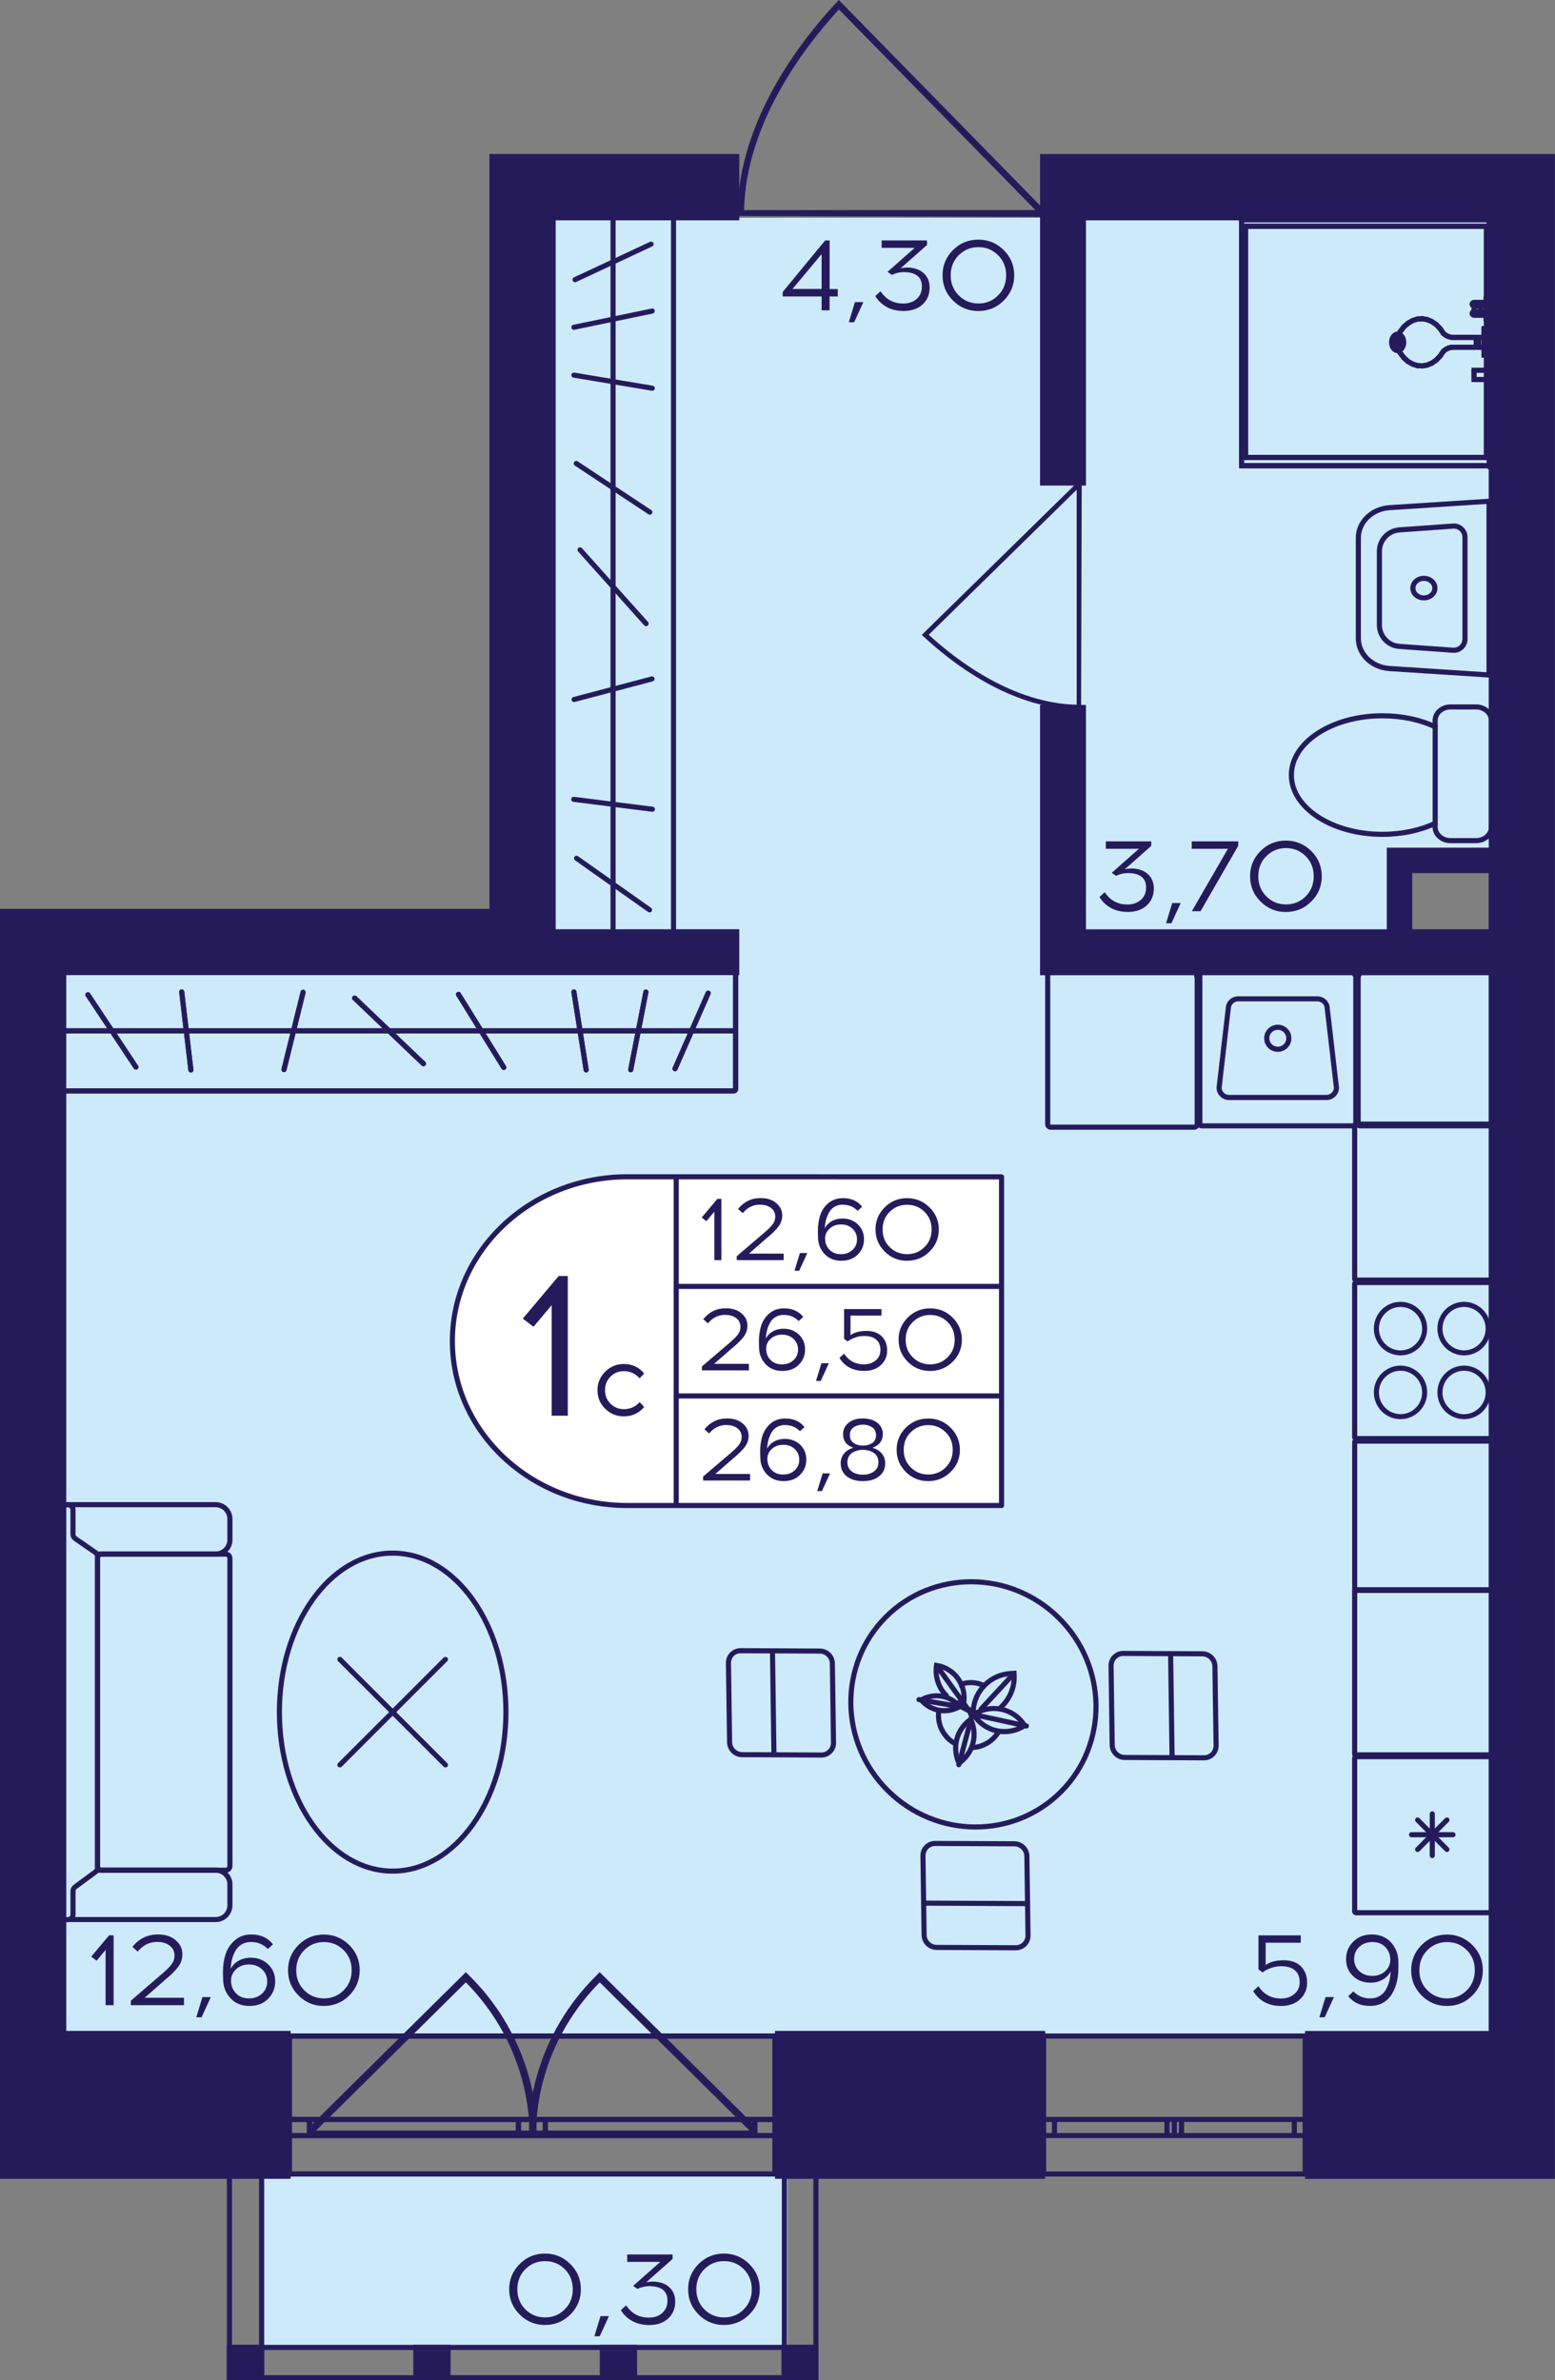 <?xml version="1.0" encoding="utf-8"?>
<!-- Generator: Adobe Illustrator 24.3.0, SVG Export Plug-In . SVG Version: 6.00 Build 0)  -->
<svg version="1.1" id="Слой_1" xmlns="http://www.w3.org/2000/svg" xmlns:xlink="http://www.w3.org/1999/xlink" x="0px" y="0px"
	 viewBox="0 0 261.41 400" style="enable-background:new 0 0 261.41 400;" xml:space="preserve">
<rect x="0" y="0" width="261.41" height="400" fill="#808080" stroke="none"/>
<path style="fill:#CDEAFA;" d="M7.29,341.72h250.27c0-60.57,0-121.13,0-181.7c-8,0-16,0-24,0c0-5.71,0-11.43,0-17.14c8,0,16,0,24,0
	c0-35.43,0-70.85,0-106.28c-57.14,0-114.28,0-171.42,0c0,41.14,0,82.28,0,123.42c-26.28,0-52.57,0-78.85,0
	C7.29,220.58,7.29,281.15,7.29,341.72z"/>
<rect x="44.02" y="365.59" transform="matrix(-1 -1.224647e-16 1.224647e-16 -1 176.376 760.207)" style="fill:#CDEAFA;" width="88.34" height="29.02"/>
<g>
	<path style="fill:none;stroke:#251B5B;stroke-width:0.857;stroke-miterlimit:10;" d="M175.44,365.34l43.97,0v-23.18h-43.97V365.34
		z M219.41,365.34l-43.97,0 M219.41,342.16h-43.97 M219.41,358.88h-1.83v-2.71h1.83V358.88z M197.41,356.17h1.21v2.71h-1.21V356.17z
		 M217.59,358.88h-18.96v-2.71h18.96V358.88z M197.41,358.88h-1.23v-2.71h1.23V358.88z M175.44,356.17h1.83v2.71h-1.83V356.17z
		 M196.19,358.88h-18.92v-2.71h18.92V358.88z M219.41,358.88h-1.83 M217.59,358.88v-2.71 M217.59,356.17h1.83 M197.41,356.17h1.21
		 M198.63,356.17v2.71 M198.63,358.88h-1.21 M217.59,358.88h-18.96 M198.63,356.17h18.96 M197.41,358.88h-1.23 M196.19,358.88v-2.71
		 M196.19,356.17h1.23 M175.44,356.17h1.83 M177.27,356.17v2.71 M177.27,358.88h-1.83 M196.19,358.88h-18.92 M177.27,356.17h18.92"
		/>
</g>
<g>
	<path style="fill:none;stroke:#251B5B;stroke-width:0.857;stroke-miterlimit:10;" d="M48.64,365.34h81.64v-23.18H48.64V365.34z
		 M130.28,365.34H48.64 M130.28,342.16H48.64 M130.28,358.88h-3.39v-2.71h3.39V358.88z M89.43,356.17h2.25v2.71h-2.25V356.17z
		 M126.88,358.88l-35.2,0v-2.71h35.2V358.88z M89.43,358.88h-2.28v-2.71h2.28V358.88z M48.64,356.17h3.39v2.71h-3.39V356.17z
		 M87.15,358.88H52.03v-2.71h35.12V358.88z M130.28,358.88h-3.39 M126.88,358.88v-2.71 M126.88,356.17h3.39 M89.43,356.17h2.25
		 M91.69,356.17v2.71 M91.69,358.88h-2.25 M126.88,358.88l-35.2,0 M91.69,356.17h35.2 M89.43,358.88h-2.28 M87.15,358.88v-2.71
		 M87.15,356.17h2.28 M48.64,356.17h3.39 M52.03,356.17v2.71 M52.03,358.88h-3.39 M87.15,358.88H52.03 M52.03,356.17h35.12"/>
</g>
<g>
	<path style="fill:none;stroke:#251B5B;stroke-width:0.857;stroke-miterlimit:10;" d="M48.64,365.34h81.64v-23.18H48.64V365.34z
		 M130.28,365.34H48.64 M130.28,342.16H48.64 M130.28,358.88h-3.39v-2.71h3.39V358.88z M89.43,356.17h2.25v2.71h-2.25V356.17z
		 M126.88,358.88l-35.2,0v-2.71h35.2V358.88z M89.43,358.88h-2.28v-2.71h2.28V358.88z M48.64,356.17h3.39v2.71h-3.39V356.17z
		 M87.15,358.88H52.03v-2.71h35.12V358.88z M130.28,358.88h-3.39 M126.88,358.88v-2.71 M126.88,356.17h3.39 M89.43,356.17h2.25
		 M91.69,356.17v2.71 M91.69,358.88h-2.25 M126.88,358.88l-35.2,0 M91.69,356.17h35.2 M89.43,358.88h-2.28 M87.15,358.88v-2.71
		 M87.15,356.17h2.28 M48.64,356.17h3.39 M52.03,356.17v2.71 M52.03,358.88h-3.39 M87.15,358.88H52.03 M52.03,356.17h35.12"/>
</g>
<g>
	<rect x="38.14" y="394.05" style="fill:#251B5B;" width="6.27" height="5.95"/>
	<rect x="131.37" y="394.05" style="fill:#251B5B;" width="6.16" height="5.95"/>
	<rect x="100.83" y="394.05" style="fill:#251B5B;" width="6.27" height="5.95"/>
	<rect x="69.48" y="394.05" style="fill:#251B5B;" width="6.27" height="5.95"/>
	<g>
		<path style="fill:#251B5B;" d="M43.55,363.33l0,35.81H39l0-35.81H43.55 M44.41,362.47h-6.27l0,37.53h6.27L44.41,362.47
			L44.41,362.47z"/>
	</g>
	<g>
		<path style="fill:#251B5B;" d="M136.73,363.33v35.81h-4.45l0-35.81H136.73 M137.59,362.47h-6.16l0,37.53h6.16L137.59,362.47
			L137.59,362.47z"/>
	</g>
	<g>
		<path style="fill:#251B5B;" d="M136.68,394.91v4.24l-97.68,0v-4.24H136.68 M137.53,394.05H38.14V400l99.39,0V394.05L137.53,394.05
			z"/>
	</g>
</g>
<g>
	<path style="fill:#251B5B;" d="M100.37,331.87c-2.1,2.06-3.93,4.3-5.47,6.7c-5.51,8.57-5.9,16.57-5.95,18.19
		c-0.03,1.03-0.01,1.87,0.02,2.41c0.35,0.01,0.71,0.03,1.06,0.04h37.15l0.09,0.08c-0.02-0.59-0.04-1.17-0.06-1.76l-26.4-26.11
		L100.37,331.87z M126,358.04h-35.9c0.29-9.36,4.04-18.15,10.72-24.91L126,358.04z"/>
	<path style="fill:#251B5B;" d="M78.76,331.87c2.1,2.06,3.93,4.3,5.47,6.7c5.51,8.57,5.9,16.57,5.95,18.19
		c0.03,1.03,0.01,1.87-0.02,2.41c-0.35,0.01-0.71,0.03-1.06,0.04H51.94l-0.09,0.08c0.02-0.59,0.04-1.17,0.06-1.76l26.4-26.11
		L78.76,331.87z M53.13,358.04h35.9c-0.29-9.36-4.04-18.15-10.72-24.91L53.13,358.04z"/>
</g>
<path style="fill:#251B5B;" d="M181.74,119.34c-0.25,0-0.48-0.01-0.74-0.01v-0.1c-11.17-0.25-20.9-7.75-25.74-12.26l-0.3-0.28
	L181,81.17V81c0.28,0,0.56,0,0.85,0C181.81,93.78,181.77,106.56,181.74,119.34z M181,82.3l-24.87,24.37
	c4.85,4.45,14.21,11.52,24.87,11.76L181,82.3z"/>
<path style="fill:#251B5B;" d="M123.85,36.31c0-0.33,0.01-0.66,0.01-1H124c0.34-15.15,10.51-28.34,16.63-34.91l0.38-0.4l34.6,35.31
	h0.22c0,0.38,0,0.76,0,1.15C158.5,36.41,141.18,36.36,123.85,36.31z M174.07,35.31L141.03,1.59c-6.04,6.57-15.62,19.27-15.95,33.72
	L174.07,35.31z"/>
<g>
	<g>
		<g>
			<path style="fill:#251B5B;" d="M112.39,36.47c0.23,0,0.41,0.18,0.41,0.41v120.16c0,0.23-0.18,0.41-0.41,0.41H93.73
				c-0.23,0-0.41-0.18-0.41-0.41V36.89c0-0.23,0.18-0.41,0.41-0.41H112.39 M112.39,35.62H93.73c-0.7,0-1.27,0.57-1.27,1.27v120.16
				c0,0.7,0.57,1.27,1.27,1.27h18.65c0.7,0,1.27-0.57,1.27-1.27V36.89C113.65,36.18,113.09,35.62,112.39,35.62L112.39,35.62z"/>
		</g>
	</g>
	
		<line style="fill:none;stroke:#251B5B;stroke-width:0.857;stroke-miterlimit:10;" x1="103.06" y1="157.81" x2="103.06" y2="36.03"/>
	
		<line style="fill:none;stroke:#251B5B;stroke-width:0.857;stroke-linecap:round;stroke-miterlimit:10;" x1="109.67" y1="135.99" x2="96.45" y2="134.33"/>
	
		<line style="fill:none;stroke:#251B5B;stroke-width:0.857;stroke-linecap:round;stroke-miterlimit:10;" x1="109.61" y1="114.09" x2="96.51" y2="117.55"/>
	
		<line style="fill:none;stroke:#251B5B;stroke-width:0.857;stroke-linecap:round;stroke-miterlimit:10;" x1="109.45" y1="41.03" x2="96.67" y2="47"/>
	
		<line style="fill:none;stroke:#251B5B;stroke-width:0.857;stroke-linecap:round;stroke-miterlimit:10;" x1="108.61" y1="104.8" x2="97.51" y2="92.4"/>
	
		<line style="fill:none;stroke:#251B5B;stroke-width:0.857;stroke-linecap:round;stroke-miterlimit:10;" x1="109.24" y1="86.07" x2="96.88" y2="77.89"/>
	
		<line style="fill:none;stroke:#251B5B;stroke-width:0.857;stroke-linecap:round;stroke-miterlimit:10;" x1="109.65" y1="65.24" x2="96.47" y2="63.04"/>
	
		<line style="fill:none;stroke:#251B5B;stroke-width:0.857;stroke-linecap:round;stroke-miterlimit:10;" x1="109.64" y1="52.27" x2="96.48" y2="55"/>
	
		<line style="fill:none;stroke:#251B5B;stroke-width:0.857;stroke-linecap:round;stroke-miterlimit:10;" x1="109.19" y1="152.9" x2="96.93" y2="144.24"/>
</g>
<g>
	<g>
		<path style="fill:#251B5B;" d="M239.37,97.62c0.78,0,1.42,0.55,1.42,1.22c0,0.67-0.64,1.22-1.42,1.22s-1.42-0.55-1.42-1.22
			C237.95,98.16,238.59,97.62,239.37,97.62 M239.37,96.76c-1.26,0-2.28,0.93-2.28,2.07c0,1.15,1.02,2.07,2.28,2.07
			s2.28-0.93,2.28-2.07C241.65,97.69,240.63,96.76,239.37,96.76L239.37,96.76z"/>
	</g>
	<g>
		<path style="fill:#251B5B;" d="M249.89,84.69l0,28.28l-16.29-1.06c-2.7-0.18-4.82-2.21-4.82-4.64l0-16.89
			c0-2.43,2.12-4.47,4.82-4.64L249.89,84.69 M250.74,83.78l-17.2,1.11c-3.17,0.21-5.62,2.61-5.62,5.5l0,16.89
			c0,2.89,2.45,5.29,5.62,5.5l17.2,1.11L250.74,83.78L250.74,83.78z"/>
	</g>
	<g>
		<path style="fill:#251B5B;" d="M244.4,88.83c0.8,0,1.45,0.65,1.45,1.45l0,17.11c0,0.8-0.65,1.45-1.45,1.45c-0.04,0-0.07,0-0.11,0
			l-9.01-0.64c-1.66-0.12-2.96-1.51-2.96-3.17l0-12.38c0-1.66,1.3-3.06,2.96-3.17l9.01-0.64C244.33,88.83,244.37,88.83,244.4,88.83
			 M244.4,87.97c-0.06,0-0.11,0-0.17,0.01l-9.01,0.64c-2.12,0.15-3.76,1.91-3.76,4.03l0,12.38c0,2.12,1.64,3.88,3.76,4.03l9.01,0.64
			c0.06,0,0.11,0.01,0.17,0.01c1.27,0,2.31-1.03,2.31-2.31l0-17.11C246.71,89,245.67,87.97,244.4,87.97L244.4,87.97z"/>
	</g>
</g>
<g>
	<g>
		<path style="fill:none;stroke:#251B5B;stroke-width:0.857;stroke-miterlimit:10;" d="M241.26,138.36v0.63
			c0,1.25,1.16,2.28,2.58,2.28h4.3c1.43,0,2.58-1.03,2.58-2.28v-17.91c0-1.25-1.14-2.28-2.58-2.28h-4.3c-1.42,0-2.58,1.03-2.58,2.28
			v1.06"/>
	</g>
	<g>
		<path style="fill:none;stroke:#251B5B;stroke-width:0.857;stroke-miterlimit:10;" d="M217.09,130.25c0,5.5,6.85,9.96,15.31,9.96
			c3.3,0,6.37-0.68,8.87-1.85v-16.22c-2.49-1.18-5.57-1.85-8.87-1.85C223.94,120.28,217.09,124.75,217.09,130.25z"/>
	</g>
</g>
<g>
	<polyline style="fill:none;stroke:#251B5B;stroke-width:0.857;stroke-miterlimit:10;" points="250.55,36.64 208.72,36.64 
		208.72,78.26 250.55,78.26 250.55,36.64 	"/>
	<path style="fill:none;stroke:#251B5B;stroke-width:0.857;stroke-miterlimit:10;" d="M250.76,78.29l0-41.62
		c0-0.17-0.09-0.31-0.21-0.31s-0.21,0.14-0.21,0.31l0,41.59c0,0.17,0.09,0.31,0.21,0.31C250.66,78.57,250.75,78.45,250.76,78.29z"/>
	
		<line style="fill:none;stroke:#251B5B;stroke-width:0.857;stroke-linecap:round;stroke-linejoin:round;" x1="208.72" y1="78.26" x2="250.55" y2="78.26"/>
	
		<line style="fill:none;stroke:#251B5B;stroke-width:0.857;stroke-linecap:round;stroke-linejoin:round;" x1="208.72" y1="36.64" x2="208.72" y2="78.26"/>
	<path style="fill:none;stroke:#251B5B;stroke-width:0.857;stroke-miterlimit:10;" d="M250.76,36.64c0-0.17-0.09-0.31-0.21-0.31
		l-41.82,0c-0.12,0-0.21,0.14-0.21,0.31s0.09,0.31,0.21,0.31l41.82,0C250.67,36.95,250.76,36.81,250.76,36.64z"/>
	<polyline style="fill:none;stroke:#251B5B;stroke-width:0.857;stroke-miterlimit:10;" points="249.89,38.03 209.38,38.03 
		209.38,76.87 249.89,76.87 249.89,38.03 	"/>
	
		<line style="fill:none;stroke:#251B5B;stroke-width:0.857;stroke-linecap:round;stroke-linejoin:round;" x1="249.89" y1="76.87" x2="249.89" y2="38.03"/>
	
		<line style="fill:none;stroke:#251B5B;stroke-width:0.857;stroke-linecap:round;stroke-linejoin:round;" x1="209.38" y1="76.87" x2="249.89" y2="76.87"/>
	
		<line style="fill:none;stroke:#251B5B;stroke-width:0.857;stroke-linecap:round;stroke-linejoin:round;" x1="209.38" y1="38.03" x2="209.38" y2="76.87"/>
	
		<line style="fill:none;stroke:#251B5B;stroke-width:0.857;stroke-linecap:round;stroke-linejoin:round;" x1="249.89" y1="38.03" x2="209.38" y2="38.03"/>
	<polyline style="fill:none;stroke:#251B5B;stroke-width:0.857;stroke-miterlimit:10;" points="250.37,51.12 248.88,51.12 
		248.88,52.67 250.37,52.67 250.37,51.12 	"/>
	<path style="fill:none;stroke:#251B5B;stroke-width:0.857;stroke-miterlimit:10;" d="M250.15,52.98c0.18,0,0.32-0.14,0.32-0.3
		l0-1.56c0-0.17-0.15-0.31-0.33-0.31s-0.33,0.14-0.33,0.31v1.56c0,0.17,0.14,0.3,0.32,0.3C250.14,52.98,250.15,52.98,250.15,52.98z"
		/>
	<path style="fill:none;stroke:#251B5B;stroke-width:0.857;stroke-miterlimit:10;" d="M250.47,52.67c0-0.17-0.15-0.31-0.33-0.31
		l-2.34,0c-0.18,0-0.33,0.14-0.33,0.31s0.15,0.31,0.33,0.31h2.34C250.32,52.98,250.47,52.84,250.47,52.67z"/>
	
		<line style="fill:none;stroke:#251B5B;stroke-width:0.857;stroke-linecap:round;stroke-linejoin:round;" x1="247.8" y1="51.12" x2="247.8" y2="52.67"/>
	<path style="fill:none;stroke:#251B5B;stroke-width:0.857;stroke-miterlimit:10;" d="M250.47,51.12c0-0.17-0.15-0.31-0.33-0.31
		l-2.34,0c-0.18,0-0.33,0.14-0.33,0.31s0.15,0.31,0.33,0.31h2.34C250.32,51.43,250.47,51.29,250.47,51.12z"/>
	<polyline style="fill:none;stroke:#251B5B;stroke-width:0.857;stroke-miterlimit:10;" points="250.14,62.22 247.8,62.22 
		247.8,63.78 250.14,63.78 250.14,62.22 	"/>
	
		<line style="fill:none;stroke:#251B5B;stroke-width:0.857;stroke-linecap:round;stroke-linejoin:round;" x1="250.14" y1="63.78" x2="250.14" y2="62.22"/>
	
		<line style="fill:none;stroke:#251B5B;stroke-width:0.857;stroke-linecap:round;stroke-linejoin:round;" x1="247.8" y1="63.78" x2="250.14" y2="63.78"/>
	
		<line style="fill:none;stroke:#251B5B;stroke-width:0.857;stroke-linecap:round;stroke-linejoin:round;" x1="247.8" y1="62.22" x2="247.8" y2="63.78"/>
	
		<line style="fill:none;stroke:#251B5B;stroke-width:0.857;stroke-linecap:round;stroke-linejoin:round;" x1="250.14" y1="62.22" x2="247.8" y2="62.22"/>
	<polyline style="fill:none;stroke:#251B5B;stroke-width:0.857;stroke-miterlimit:10;" points="250.43,50.09 250.14,50.09 
		250.14,53.7 250.43,53.7 250.43,50.09 	"/>
	<path style="fill:none;stroke:#251B5B;stroke-width:0.857;stroke-miterlimit:10;" d="M250.76,53.7v-3.6
		c0-0.17-0.15-0.31-0.33-0.31s-0.33,0.14-0.33,0.31v3.59c0,0,0,0,0,0.01c0,0.17,0.14,0.3,0.32,0.3
		C250.61,54,250.76,53.87,250.76,53.7z"/>
	<path style="fill:none;stroke:#251B5B;stroke-width:0.857;stroke-miterlimit:10;" d="M250.76,53.69c0-0.17-0.15-0.31-0.33-0.31
		h-0.29c-0.18,0-0.33,0.14-0.33,0.31c0,0.17,0.15,0.31,0.33,0.31h0.29C250.61,54,250.76,53.86,250.76,53.69z"/>
	<path style="fill:none;stroke:#251B5B;stroke-width:0.857;stroke-miterlimit:10;" d="M250.48,53.7l0-3.6
		c0-0.17-0.15-0.31-0.33-0.31s-0.33,0.14-0.33,0.31v3.59c0,0,0,0,0,0.01c0,0.17,0.14,0.3,0.32,0.3
		C250.32,54,250.47,53.87,250.48,53.7z"/>
	<path style="fill:none;stroke:#251B5B;stroke-width:0.857;stroke-miterlimit:10;" d="M250.76,50.09c0-0.17-0.15-0.31-0.33-0.31
		h-0.29c-0.18,0-0.33,0.14-0.33,0.31c0,0.17,0.15,0.31,0.33,0.31l0.29,0C250.61,50.4,250.76,50.26,250.76,50.09z"/>
	<polyline style="fill:none;stroke:#251B5B;stroke-width:0.857;stroke-miterlimit:10;" points="250.43,61.2 250.14,61.2 
		250.14,64.8 250.43,64.8 250.43,61.2 	"/>
	
		<line style="fill:none;stroke:#251B5B;stroke-width:0.857;stroke-linecap:round;stroke-linejoin:round;" x1="250.43" y1="64.8" x2="250.43" y2="61.2"/>
	
		<line style="fill:none;stroke:#251B5B;stroke-width:0.857;stroke-linecap:round;stroke-linejoin:round;" x1="250.14" y1="64.8" x2="250.43" y2="64.8"/>
	
		<line style="fill:none;stroke:#251B5B;stroke-width:0.857;stroke-linecap:round;stroke-linejoin:round;" x1="250.14" y1="61.2" x2="250.14" y2="64.8"/>
	
		<line style="fill:none;stroke:#251B5B;stroke-width:0.857;stroke-linecap:round;stroke-linejoin:round;" x1="250.43" y1="61.2" x2="250.14" y2="61.2"/>
	<polyline style="fill:none;stroke:#251B5B;stroke-width:0.857;stroke-miterlimit:10;" points="248.19,57.15 248.2,57.09 
		248.19,57.02 248.18,56.96 248.16,56.89 248.13,56.84 248.09,56.79 248.06,56.75 248.01,56.72 247.97,56.7 247.91,56.7 
		244.45,56.7 243.98,56.69 243.52,56.57 243.08,56.36 242.66,56.05 242.1,55.23 241.45,54.55 240.71,54.04 239.92,53.71 
		239.11,53.56 238.28,53.62 237.48,53.87 236.72,54.31 236.02,54.91 235.43,55.68 235.24,56 235.1,56.36 235,56.75 234.95,57.15 
		234.95,57.91 235,58.31 235.1,58.7 235.24,59.06 235.43,59.38 236.02,60.14 236.72,60.76 237.48,61.19 238.28,61.44 239.11,61.49 
		239.92,61.36 240.71,61.02 241.45,60.51 242.1,59.83 242.66,59.01 243.08,58.7 243.52,58.48 243.98,58.37 244.45,58.36 
		247.91,58.36 247.97,58.35 248.01,58.34 248.06,58.31 248.09,58.27 248.13,58.22 248.16,58.17 248.18,58.11 248.19,58.05 
		248.2,57.98 248.19,57.91 248.19,57.15 	"/>
	
		<line style="fill:none;stroke:#251B5B;stroke-width:0.857;stroke-linecap:round;stroke-linejoin:round;" x1="248.19" y1="57.91" x2="248.19" y2="57.15"/>
	
		<line style="fill:none;stroke:#251B5B;stroke-width:0.857;stroke-linecap:round;stroke-linejoin:round;" x1="248.2" y1="57.98" x2="248.19" y2="57.91"/>
	
		<line style="fill:none;stroke:#251B5B;stroke-width:0.857;stroke-linecap:round;stroke-linejoin:round;" x1="248.19" y1="58.05" x2="248.2" y2="57.98"/>
	
		<line style="fill:none;stroke:#251B5B;stroke-width:0.857;stroke-linecap:round;stroke-linejoin:round;" x1="248.18" y1="58.11" x2="248.19" y2="58.05"/>
	
		<line style="fill:none;stroke:#251B5B;stroke-width:0.857;stroke-linecap:round;stroke-linejoin:round;" x1="248.16" y1="58.17" x2="248.18" y2="58.11"/>
	
		<line style="fill:none;stroke:#251B5B;stroke-width:0.857;stroke-linecap:round;stroke-linejoin:round;" x1="248.13" y1="58.22" x2="248.16" y2="58.17"/>
	
		<line style="fill:none;stroke:#251B5B;stroke-width:0.857;stroke-linecap:round;stroke-linejoin:round;" x1="248.09" y1="58.27" x2="248.13" y2="58.22"/>
	
		<line style="fill:none;stroke:#251B5B;stroke-width:0.857;stroke-linecap:round;stroke-linejoin:round;" x1="248.05" y1="58.31" x2="248.09" y2="58.27"/>
	
		<line style="fill:none;stroke:#251B5B;stroke-width:0.857;stroke-linecap:round;stroke-linejoin:round;" x1="248.01" y1="58.34" x2="248.05" y2="58.31"/>
	
		<line style="fill:none;stroke:#251B5B;stroke-width:0.857;stroke-linecap:round;stroke-linejoin:round;" x1="247.96" y1="58.35" x2="248.01" y2="58.34"/>
	
		<line style="fill:none;stroke:#251B5B;stroke-width:0.857;stroke-linecap:round;stroke-linejoin:round;" x1="247.91" y1="58.36" x2="247.96" y2="58.35"/>
	
		<line style="fill:none;stroke:#251B5B;stroke-width:0.857;stroke-linecap:round;stroke-linejoin:round;" x1="244.45" y1="58.36" x2="247.91" y2="58.36"/>
	
		<line style="fill:none;stroke:#251B5B;stroke-width:0.857;stroke-linecap:round;stroke-linejoin:round;" x1="243.98" y1="58.37" x2="244.45" y2="58.36"/>
	
		<line style="fill:none;stroke:#251B5B;stroke-width:0.857;stroke-linecap:round;stroke-linejoin:round;" x1="243.52" y1="58.48" x2="243.98" y2="58.37"/>
	
		<line style="fill:none;stroke:#251B5B;stroke-width:0.857;stroke-linecap:round;stroke-linejoin:round;" x1="243.08" y1="58.7" x2="243.52" y2="58.48"/>
	
		<line style="fill:none;stroke:#251B5B;stroke-width:0.857;stroke-linecap:round;stroke-linejoin:round;" x1="242.66" y1="59.01" x2="243.08" y2="58.7"/>
	
		<line style="fill:none;stroke:#251B5B;stroke-width:0.857;stroke-linecap:round;stroke-linejoin:round;" x1="242.1" y1="59.83" x2="242.66" y2="59.01"/>
	
		<line style="fill:none;stroke:#251B5B;stroke-width:0.857;stroke-linecap:round;stroke-linejoin:round;" x1="241.45" y1="60.51" x2="242.1" y2="59.83"/>
	
		<line style="fill:none;stroke:#251B5B;stroke-width:0.857;stroke-linecap:round;stroke-linejoin:round;" x1="240.71" y1="61.02" x2="241.45" y2="60.51"/>
	
		<line style="fill:none;stroke:#251B5B;stroke-width:0.857;stroke-linecap:round;stroke-linejoin:round;" x1="239.92" y1="61.35" x2="240.71" y2="61.02"/>
	
		<line style="fill:none;stroke:#251B5B;stroke-width:0.857;stroke-linecap:round;stroke-linejoin:round;" x1="239.11" y1="61.49" x2="239.92" y2="61.35"/>
	
		<line style="fill:none;stroke:#251B5B;stroke-width:0.857;stroke-linecap:round;stroke-linejoin:round;" x1="238.28" y1="61.44" x2="239.11" y2="61.49"/>
	
		<line style="fill:none;stroke:#251B5B;stroke-width:0.857;stroke-linecap:round;stroke-linejoin:round;" x1="237.48" y1="61.19" x2="238.28" y2="61.44"/>
	
		<line style="fill:none;stroke:#251B5B;stroke-width:0.857;stroke-linecap:round;stroke-linejoin:round;" x1="236.72" y1="60.76" x2="237.48" y2="61.19"/>
	
		<line style="fill:none;stroke:#251B5B;stroke-width:0.857;stroke-linecap:round;stroke-linejoin:round;" x1="236.02" y1="60.14" x2="236.72" y2="60.76"/>
	
		<line style="fill:none;stroke:#251B5B;stroke-width:0.857;stroke-linecap:round;stroke-linejoin:round;" x1="235.43" y1="59.38" x2="236.02" y2="60.14"/>
	
		<line style="fill:none;stroke:#251B5B;stroke-width:0.857;stroke-linecap:round;stroke-linejoin:round;" x1="235.24" y1="59.06" x2="235.43" y2="59.38"/>
	
		<line style="fill:none;stroke:#251B5B;stroke-width:0.857;stroke-linecap:round;stroke-linejoin:round;" x1="235.1" y1="58.7" x2="235.24" y2="59.06"/>
	
		<line style="fill:none;stroke:#251B5B;stroke-width:0.857;stroke-linecap:round;stroke-linejoin:round;" x1="235" y1="58.31" x2="235.1" y2="58.7"/>
	
		<line style="fill:none;stroke:#251B5B;stroke-width:0.857;stroke-linecap:round;stroke-linejoin:round;" x1="234.95" y1="57.91" x2="235" y2="58.31"/>
	
		<line style="fill:none;stroke:#251B5B;stroke-width:0.857;stroke-linecap:round;stroke-linejoin:round;" x1="234.95" y1="57.15" x2="234.95" y2="57.91"/>
	
		<line style="fill:none;stroke:#251B5B;stroke-width:0.857;stroke-linecap:round;stroke-linejoin:round;" x1="235" y1="56.75" x2="234.95" y2="57.15"/>
	
		<line style="fill:none;stroke:#251B5B;stroke-width:0.857;stroke-linecap:round;stroke-linejoin:round;" x1="235.1" y1="56.36" x2="235" y2="56.75"/>
	
		<line style="fill:none;stroke:#251B5B;stroke-width:0.857;stroke-linecap:round;stroke-linejoin:round;" x1="235.24" y1="56" x2="235.1" y2="56.36"/>
	
		<line style="fill:none;stroke:#251B5B;stroke-width:0.857;stroke-linecap:round;stroke-linejoin:round;" x1="235.43" y1="55.68" x2="235.24" y2="56"/>
	
		<line style="fill:none;stroke:#251B5B;stroke-width:0.857;stroke-linecap:round;stroke-linejoin:round;" x1="236.02" y1="54.91" x2="235.43" y2="55.68"/>
	
		<line style="fill:none;stroke:#251B5B;stroke-width:0.857;stroke-linecap:round;stroke-linejoin:round;" x1="236.72" y1="54.31" x2="236.02" y2="54.91"/>
	
		<line style="fill:none;stroke:#251B5B;stroke-width:0.857;stroke-linecap:round;stroke-linejoin:round;" x1="237.48" y1="53.87" x2="236.72" y2="54.31"/>
	
		<line style="fill:none;stroke:#251B5B;stroke-width:0.857;stroke-linecap:round;stroke-linejoin:round;" x1="238.28" y1="53.62" x2="237.48" y2="53.87"/>
	
		<line style="fill:none;stroke:#251B5B;stroke-width:0.857;stroke-linecap:round;stroke-linejoin:round;" x1="239.11" y1="53.56" x2="238.28" y2="53.62"/>
	
		<line style="fill:none;stroke:#251B5B;stroke-width:0.857;stroke-linecap:round;stroke-linejoin:round;" x1="239.92" y1="53.71" x2="239.11" y2="53.56"/>
	
		<line style="fill:none;stroke:#251B5B;stroke-width:0.857;stroke-linecap:round;stroke-linejoin:round;" x1="240.71" y1="54.04" x2="239.92" y2="53.71"/>
	
		<line style="fill:none;stroke:#251B5B;stroke-width:0.857;stroke-linecap:round;stroke-linejoin:round;" x1="241.45" y1="54.55" x2="240.71" y2="54.04"/>
	
		<line style="fill:none;stroke:#251B5B;stroke-width:0.857;stroke-linecap:round;stroke-linejoin:round;" x1="242.1" y1="55.23" x2="241.45" y2="54.55"/>
	
		<line style="fill:none;stroke:#251B5B;stroke-width:0.857;stroke-linecap:round;stroke-linejoin:round;" x1="242.66" y1="56.05" x2="242.1" y2="55.23"/>
	
		<line style="fill:none;stroke:#251B5B;stroke-width:0.857;stroke-linecap:round;stroke-linejoin:round;" x1="243.08" y1="56.36" x2="242.66" y2="56.05"/>
	
		<line style="fill:none;stroke:#251B5B;stroke-width:0.857;stroke-linecap:round;stroke-linejoin:round;" x1="243.52" y1="56.57" x2="243.08" y2="56.36"/>
	
		<line style="fill:none;stroke:#251B5B;stroke-width:0.857;stroke-linecap:round;stroke-linejoin:round;" x1="243.98" y1="56.69" x2="243.52" y2="56.57"/>
	
		<line style="fill:none;stroke:#251B5B;stroke-width:0.857;stroke-linecap:round;stroke-linejoin:round;" x1="244.45" y1="56.7" x2="243.98" y2="56.69"/>
	
		<line style="fill:none;stroke:#251B5B;stroke-width:0.857;stroke-linecap:round;stroke-linejoin:round;" x1="247.91" y1="56.7" x2="244.45" y2="56.7"/>
	
		<line style="fill:none;stroke:#251B5B;stroke-width:0.857;stroke-linecap:round;stroke-linejoin:round;" x1="247.96" y1="56.7" x2="247.91" y2="56.7"/>
	
		<line style="fill:none;stroke:#251B5B;stroke-width:0.857;stroke-linecap:round;stroke-linejoin:round;" x1="248.01" y1="56.72" x2="247.96" y2="56.7"/>
	
		<line style="fill:none;stroke:#251B5B;stroke-width:0.857;stroke-linecap:round;stroke-linejoin:round;" x1="248.05" y1="56.75" x2="248.01" y2="56.72"/>
	
		<line style="fill:none;stroke:#251B5B;stroke-width:0.857;stroke-linecap:round;stroke-linejoin:round;" x1="248.09" y1="56.79" x2="248.05" y2="56.75"/>
	
		<line style="fill:none;stroke:#251B5B;stroke-width:0.857;stroke-linecap:round;stroke-linejoin:round;" x1="248.13" y1="56.84" x2="248.09" y2="56.79"/>
	
		<line style="fill:none;stroke:#251B5B;stroke-width:0.857;stroke-linecap:round;stroke-linejoin:round;" x1="248.16" y1="56.89" x2="248.13" y2="56.84"/>
	
		<line style="fill:none;stroke:#251B5B;stroke-width:0.857;stroke-linecap:round;stroke-linejoin:round;" x1="248.18" y1="56.96" x2="248.16" y2="56.89"/>
	
		<line style="fill:none;stroke:#251B5B;stroke-width:0.857;stroke-linecap:round;stroke-linejoin:round;" x1="248.19" y1="57.02" x2="248.18" y2="56.96"/>
	
		<line style="fill:none;stroke:#251B5B;stroke-width:0.857;stroke-linecap:round;stroke-linejoin:round;" x1="248.2" y1="57.09" x2="248.19" y2="57.02"/>
	
		<line style="fill:none;stroke:#251B5B;stroke-width:0.857;stroke-linecap:round;stroke-linejoin:round;" x1="248.19" y1="57.15" x2="248.2" y2="57.09"/>
	<polyline style="fill:none;stroke:#251B5B;stroke-width:0.857;stroke-miterlimit:10;" points="250.42,59.67 250.42,55.23 
		249.48,55.23 249.48,59.67 250.42,59.67 	"/>
	
		<line style="fill:none;stroke:#251B5B;stroke-width:0.857;stroke-linecap:round;stroke-linejoin:round;" x1="249.48" y1="59.67" x2="250.42" y2="59.67"/>
	
		<line style="fill:none;stroke:#251B5B;stroke-width:0.857;stroke-linecap:round;stroke-linejoin:round;" x1="249.48" y1="55.23" x2="249.48" y2="59.67"/>
	
		<line style="fill:none;stroke:#251B5B;stroke-width:0.857;stroke-linecap:round;stroke-linejoin:round;" x1="250.42" y1="55.23" x2="249.48" y2="55.23"/>
	
		<line style="fill:none;stroke:#251B5B;stroke-width:0.857;stroke-linecap:round;stroke-linejoin:round;" x1="250.42" y1="59.67" x2="250.42" y2="55.23"/>
	<polyline style="fill:none;stroke:#251B5B;stroke-width:0.857;stroke-miterlimit:10;" points="249.48,58.36 249.48,56.7 
		248.54,56.7 248.54,58.36 249.48,58.36 	"/>
	
		<line style="fill:none;stroke:#251B5B;stroke-width:0.857;stroke-linecap:round;stroke-linejoin:round;" x1="248.54" y1="58.36" x2="249.48" y2="58.36"/>
	
		<line style="fill:none;stroke:#251B5B;stroke-width:0.857;stroke-linecap:round;stroke-linejoin:round;" x1="248.54" y1="56.7" x2="248.54" y2="58.36"/>
	
		<line style="fill:none;stroke:#251B5B;stroke-width:0.857;stroke-linecap:round;stroke-linejoin:round;" x1="249.48" y1="56.7" x2="248.54" y2="56.7"/>
	
		<line style="fill:none;stroke:#251B5B;stroke-width:0.857;stroke-linecap:round;stroke-linejoin:round;" x1="249.48" y1="58.36" x2="249.48" y2="56.7"/>
	<path style="fill:none;stroke:#251B5B;stroke-width:0.857;stroke-linecap:round;stroke-linejoin:round;" d="M235.98,57.53
		c0,0.77-0.45,1.39-1.02,1.39c-0.57,0-1.02-0.62-1.02-1.39c0-0.77,0.46-1.39,1.02-1.39C235.52,56.15,235.98,56.76,235.98,57.53"/>
	<path style="fill:none;stroke:#251B5B;stroke-width:0.857;stroke-linecap:round;stroke-linejoin:round;" d="M235.57,57.53
		c0,0.46-0.28,0.84-0.62,0.84c-0.34,0-0.62-0.38-0.62-0.84s0.28-0.83,0.62-0.83C235.3,56.7,235.57,57.07,235.57,57.53"/>
</g>
<g>
	<g>
		<g>
			<path style="fill:#251B5B;" d="M123.24,163.59v19.31H10.59v-19.31H123.24 M123.35,162.73H10.48c-0.41,0-0.74,0.33-0.74,0.74
				v19.54c0,0.41,0.33,0.74,0.74,0.74h112.87c0.41,0,0.74-0.33,0.74-0.74v-19.54C124.09,163.06,123.76,162.73,123.35,162.73
				L123.35,162.73z"/>
		</g>
	</g>
	<line style="fill:none;stroke:#251B5B;stroke-width:0.857;stroke-miterlimit:10;" x1="9.72" y1="173.24" x2="123.7" y2="173.24"/>
	
		<line style="fill:none;stroke:#251B5B;stroke-width:0.857;stroke-linecap:round;stroke-miterlimit:10;" x1="30.55" y1="166.69" x2="32.09" y2="179.8"/>
	
		<line style="fill:none;stroke:#251B5B;stroke-width:0.857;stroke-linecap:round;stroke-miterlimit:10;" x1="50.95" y1="166.75" x2="47.74" y2="179.74"/>
	
		<line style="fill:none;stroke:#251B5B;stroke-width:0.857;stroke-linecap:round;stroke-miterlimit:10;" x1="119.05" y1="166.9" x2="113.48" y2="179.59"/>
	
		<line style="fill:none;stroke:#251B5B;stroke-width:0.857;stroke-linecap:round;stroke-miterlimit:10;" x1="59.62" y1="167.73" x2="71.18" y2="178.75"/>
	
		<line style="fill:none;stroke:#251B5B;stroke-width:0.857;stroke-linecap:round;stroke-miterlimit:10;" x1="77.08" y1="167.11" x2="84.69" y2="179.38"/>
	
		<line style="fill:none;stroke:#251B5B;stroke-width:0.857;stroke-linecap:round;stroke-miterlimit:10;" x1="96.48" y1="166.7" x2="98.54" y2="179.79"/>
	
		<line style="fill:none;stroke:#251B5B;stroke-width:0.857;stroke-linecap:round;stroke-miterlimit:10;" x1="108.58" y1="166.72" x2="106.03" y2="179.77"/>
	
		<line style="fill:none;stroke:#251B5B;stroke-width:0.857;stroke-linecap:round;stroke-miterlimit:10;" x1="14.78" y1="167.17" x2="22.85" y2="179.32"/>
	<g>
		<g>
			<path style="fill:#251B5B;" d="M123.24,163.59v19.31H10.59v-19.31H123.24 M123.35,162.73H10.48c-0.41,0-0.74,0.33-0.74,0.74
				v19.54c0,0.41,0.33,0.74,0.74,0.74h112.87c0.41,0,0.74-0.33,0.74-0.74v-19.54C124.09,163.06,123.76,162.73,123.35,162.73
				L123.35,162.73z"/>
		</g>
	</g>
	<line style="fill:none;stroke:#251B5B;stroke-width:0.857;stroke-miterlimit:10;" x1="9.72" y1="173.24" x2="123.7" y2="173.24"/>
	
		<line style="fill:none;stroke:#251B5B;stroke-width:0.857;stroke-linecap:round;stroke-miterlimit:10;" x1="30.55" y1="166.69" x2="32.09" y2="179.8"/>
	
		<line style="fill:none;stroke:#251B5B;stroke-width:0.857;stroke-linecap:round;stroke-miterlimit:10;" x1="50.95" y1="166.75" x2="47.74" y2="179.74"/>
	
		<line style="fill:none;stroke:#251B5B;stroke-width:0.857;stroke-linecap:round;stroke-miterlimit:10;" x1="119.05" y1="166.9" x2="113.48" y2="179.59"/>
	
		<line style="fill:none;stroke:#251B5B;stroke-width:0.857;stroke-linecap:round;stroke-miterlimit:10;" x1="59.62" y1="167.73" x2="71.18" y2="178.75"/>
	
		<line style="fill:none;stroke:#251B5B;stroke-width:0.857;stroke-linecap:round;stroke-miterlimit:10;" x1="77.08" y1="167.11" x2="84.69" y2="179.38"/>
	
		<line style="fill:none;stroke:#251B5B;stroke-width:0.857;stroke-linecap:round;stroke-miterlimit:10;" x1="96.48" y1="166.7" x2="98.54" y2="179.79"/>
	
		<line style="fill:none;stroke:#251B5B;stroke-width:0.857;stroke-linecap:round;stroke-miterlimit:10;" x1="108.58" y1="166.72" x2="106.03" y2="179.77"/>
	
		<line style="fill:none;stroke:#251B5B;stroke-width:0.857;stroke-linecap:round;stroke-miterlimit:10;" x1="14.78" y1="167.17" x2="22.85" y2="179.32"/>
</g>
<g>
	<path style="fill:#251B5B;" d="M253.46,163.53v25.24h-24.71v-25.24H253.46 M253.62,162.67h-25.03c-0.39,0-0.7,0.31-0.7,0.7v25.55
		c0,0.39,0.31,0.7,0.7,0.7h25.03c0.39,0,0.7-0.31,0.7-0.7v-25.55C254.32,162.98,254.01,162.67,253.62,162.67L253.62,162.67z"/>
</g>
<g>
	<g>
		<path style="fill:#251B5B;" d="M227.49,163.53v25.24h-25.36v-25.24H227.49 M227.65,162.67h-25.68c-0.39,0-0.7,0.31-0.7,0.7v25.55
			c0,0.39,0.31,0.7,0.7,0.7h25.68c0.39,0,0.7-0.31,0.7-0.7v-25.55C228.34,162.98,228.03,162.67,227.65,162.67L227.65,162.67z"/>
	</g>
	<g>
		<path style="fill:#251B5B;" d="M221.46,168.28c0.69,0,1.24,0.55,1.24,1.23v0.05l0.01,0.05l1.53,13.2
			c-0.02,0.66-0.57,1.19-1.24,1.19h-16.39c-0.67,0-1.22-0.53-1.24-1.19l1.53-13.2l0.01-0.05v-0.05c0-0.68,0.56-1.23,1.24-1.23
			H221.46 M221.46,167.43h-13.31c-1.16,0-2.1,0.94-2.1,2.09l-1.54,13.25c0,1.15,0.94,2.09,2.1,2.09H223c1.16,0,2.1-0.94,2.1-2.09
			l-1.54-13.25C223.56,168.36,222.62,167.43,221.46,167.43L221.46,167.43z"/>
	</g>
	<g>
		<path style="fill:#251B5B;" d="M214.81,173.06c0.79,0,1.43,0.64,1.43,1.42s-0.64,1.42-1.43,1.42c-0.79,0-1.43-0.64-1.43-1.42
			S214.02,173.06,214.81,173.06 M214.81,172.2c-1.26,0-2.29,1.02-2.29,2.28s1.02,2.28,2.29,2.28c1.26,0,2.29-1.02,2.29-2.28
			S216.07,172.2,214.81,172.2L214.81,172.2z"/>
	</g>
</g>
<g>
	<g>
		<path style="fill:#251B5B;" d="M253.4,215.96v25.36h-25.24v-25.36H253.4 M253.56,215.1H228c-0.39,0-0.7,0.31-0.7,0.7v25.68
			c0,0.39,0.31,0.7,0.7,0.7h25.55c0.39,0,0.7-0.31,0.7-0.7V215.8C254.26,215.41,253.94,215.1,253.56,215.1L253.56,215.1z"/>
	</g>
	<g>
		<g>
			<path style="fill:#251B5B;" d="M235.44,219.63c2,0,3.63,1.64,3.63,3.65s-1.63,3.65-3.63,3.65s-3.63-1.64-3.63-3.65
				S233.44,219.63,235.44,219.63 M235.44,218.77c-2.48,0-4.48,2.02-4.48,4.5c0,2.49,2.01,4.5,4.48,4.5s4.48-2.02,4.48-4.5
				C239.93,220.79,237.92,218.77,235.44,218.77L235.44,218.77z"/>
		</g>
		<g>
			<path style="fill:#251B5B;" d="M246.12,230.35c2,0,3.63,1.64,3.63,3.65s-1.63,3.65-3.63,3.65s-3.63-1.64-3.63-3.65
				S244.12,230.35,246.12,230.35 M246.12,229.49c-2.48,0-4.48,2.02-4.48,4.5c0,2.49,2.01,4.5,4.48,4.5s4.48-2.02,4.48-4.5
				C250.6,231.51,248.59,229.49,246.12,229.49L246.12,229.49z"/>
		</g>
		<g>
			<path style="fill:#251B5B;" d="M235.44,230.35c2,0,3.63,1.64,3.63,3.65s-1.63,3.65-3.63,3.65s-3.63-1.64-3.63-3.65
				S233.44,230.35,235.44,230.35 M235.44,229.49c-2.48,0-4.48,2.02-4.48,4.5c0,2.49,2.01,4.5,4.48,4.5s4.48-2.02,4.48-4.5
				C239.93,231.51,237.92,229.49,235.44,229.49L235.44,229.49z"/>
		</g>
		<g>
			<path style="fill:#251B5B;" d="M246.12,219.63c2,0,3.63,1.64,3.63,3.65s-1.63,3.65-3.63,3.65s-3.63-1.64-3.63-3.65
				S244.12,219.63,246.12,219.63 M246.12,218.77c-2.48,0-4.48,2.02-4.48,4.5c0,2.49,2.01,4.5,4.48,4.5s4.48-2.02,4.48-4.5
				C250.6,220.79,248.59,218.77,246.12,218.77L246.12,218.77z"/>
		</g>
	</g>
</g>
<g>
	<path style="fill:#251B5B;" d="M253.4,242.61v24.23h-25.24v-24.23H253.4 M253.67,241.76h-25.78c-0.32,0-0.58,0.26-0.58,0.58v24.78
		c0,0.32,0.26,0.58,0.58,0.58h25.78c0.32,0,0.58-0.26,0.58-0.58v-24.78C254.26,242.02,253.99,241.76,253.67,241.76L253.67,241.76z"
		/>
</g>
<g>
	<g>
		<path style="fill:#251B5B;" d="M253.4,295.64V321h-25.24v-25.36H253.4 M253.56,294.79H228c-0.39,0-0.7,0.31-0.7,0.7v25.68
			c0,0.39,0.31,0.7,0.7,0.7h25.55c0.39,0,0.7-0.31,0.7-0.7v-25.68C254.26,295.1,253.94,294.79,253.56,294.79L253.56,294.79z"/>
	</g>
	<g>
		
			<line style="fill:none;stroke:#251B5B;stroke-width:0.857;stroke-linecap:round;stroke-miterlimit:10;" x1="237.29" y1="308.32" x2="244.26" y2="308.32"/>
		
			<line style="fill:none;stroke:#251B5B;stroke-width:0.857;stroke-linecap:round;stroke-miterlimit:10;" x1="238.32" y1="310.8" x2="243.24" y2="305.85"/>
		
			<line style="fill:none;stroke:#251B5B;stroke-width:0.857;stroke-linecap:round;stroke-miterlimit:10;" x1="240.78" y1="311.82" x2="240.78" y2="304.82"/>
		
			<line style="fill:none;stroke:#251B5B;stroke-width:0.857;stroke-linecap:round;stroke-miterlimit:10;" x1="243.24" y1="310.8" x2="238.32" y2="305.85"/>
	</g>
</g>
<g>
	<path style="fill:#251B5B;" d="M253.4,189.33v25.36h-25.24v-25.36H253.4 M253.56,188.48H228c-0.39,0-0.7,0.31-0.7,0.7v25.68
		c0,0.39,0.31,0.7,0.7,0.7h25.55c0.39,0,0.7-0.31,0.7-0.7v-25.68C254.26,188.79,253.94,188.48,253.56,188.48L253.56,188.48z"/>
</g>
<g>
	<path style="fill:#251B5B;" d="M200.76,163.31c0.04,0,0.07,0.03,0.07,0.07v25.54c0,0.04-0.03,0.07-0.07,0.07h-24.13
		c-0.04,0-0.07-0.03-0.07-0.07v-25.54c0-0.04,0.03-0.07,0.07-0.07H200.76 M200.76,162.45h-24.13c-0.51,0-0.93,0.42-0.93,0.93v25.54
		c0,0.51,0.42,0.93,0.93,0.93h24.13c0.51,0,0.93-0.42,0.93-0.93v-25.54C201.69,162.86,201.27,162.45,200.76,162.45L200.76,162.45z"
		/>
</g>
<g>
	<path style="fill:none;stroke:#251B5B;stroke-width:0.857;stroke-miterlimit:10;" d="M8.04,258.77l0-3.52
		c0-1.32,1.08-2.39,2.4-2.39h0.96l24.85,0c1.32,0,2.4,1.08,2.4,2.39v3.52c0,1.33-1.08,2.39-2.4,2.39l-19.99,0"/>
	<path style="fill:none;stroke:#251B5B;stroke-width:0.857;stroke-miterlimit:10;" d="M8.04,316.67l0,3.52
		c0,1.33,1.08,2.39,2.4,2.39h0.96h24.85c1.32,0,2.4-1.06,2.4-2.39v-3.52c0-1.32-1.08-2.39-2.4-2.39l-19.96,0"/>
	<path style="fill:none;stroke:#251B5B;stroke-width:0.857;stroke-miterlimit:10;" d="M38.65,313.59l0-51.72
		c0-0.39-0.31-0.7-0.7-0.7H17.09c-0.39,0-0.7,0.31-0.7,0.7l0,51.72c0,0.39,0.31,0.7,0.7,0.7l20.86,0
		C38.34,314.29,38.65,313.97,38.65,313.59z"/>
	<path style="fill:none;stroke:#251B5B;stroke-width:0.857;stroke-miterlimit:10;" d="M12.62,317.1l3.43-2.53
		c0.22-0.16,0.35-0.42,0.35-0.69l0-52.29c0-0.28-0.14-0.54-0.37-0.7l-3.39-2.34c-0.23-0.16-0.37-0.42-0.37-0.7l0-4.14
		c0-0.47-0.38-0.85-0.86-0.85h-0.96c-1.33,0-2.4,1.07-2.4,2.39l0,64.95c0,1.32,1.08,2.39,2.4,2.39h0.96c0.47,0,0.86-0.38,0.86-0.85
		l0-3.95C12.27,317.52,12.4,317.27,12.62,317.1z"/>
</g>
<g>
	
		<ellipse style="fill:none;stroke:#251B5B;stroke-width:0.857;stroke-miterlimit:10;" cx="66.01" cy="287.72" rx="19.04" ry="26.72"/>
	<g>
		
			<line style="fill:none;stroke:#251B5B;stroke-width:0.857;stroke-linecap:round;stroke-miterlimit:10;" x1="57.14" y1="296.59" x2="74.88" y2="278.86"/>
		
			<line style="fill:none;stroke:#251B5B;stroke-width:0.857;stroke-linecap:round;stroke-miterlimit:10;" x1="57.14" y1="278.86" x2="74.88" y2="296.59"/>
	</g>
</g>
<g>
	<path style="fill:#251B5B;" d="M253.4,267.59v26.88h-25.24v-26.88H253.4 M253.73,266.73h-25.91c-0.29,0-0.52,0.23-0.52,0.52v27.55
		c0,0.29,0.23,0.52,0.52,0.52h25.91c0.29,0,0.52-0.23,0.52-0.52v-27.55C254.26,266.97,254.02,266.73,253.73,266.73L253.73,266.73z"
		/>
</g>
<g>
	<path style="fill:#251B5B;stroke:#251B5B;stroke-width:0.857;stroke-miterlimit:10;" d="M175.27,26.31v6.86v3.43v44.57h6.86V36.6
		h68.57v106.28h-13.71h-3.43v3.43v10.29h-51.43v-37.71h-6.86v37.71v3.43v3.43h25.86c0.12,0.33,0,0.71,0.11,0.74
		c0.11,0.03,0.26-0.41,0.57-0.74h25.66c0.02,0.02,0.03,0.03,0.05,0.04c0.31,0.34,0.54,0.67,0.69,0.94c0.06-0.24,0.2-0.61,0.48-0.98
		h22v178.27h-30.86v24h41.14V352v-10.29V36.6v-6.86v-3.43H175.27z M236.98,156.59V146.3h13.71v10.29H236.98z"/>
	
		<rect x="130.71" y="341.72" style="fill:#251B5B;stroke:#251B5B;stroke-width:0.857;stroke-miterlimit:10;" width="44.57" height="24"/>
	<polygon style="fill:#251B5B;stroke:#251B5B;stroke-width:0.857;stroke-miterlimit:10;" points="82.71,26.31 82.71,36.6 
		82.71,153.16 0.43,153.16 0.43,156.59 0.43,163.44 0.43,341.72 0.43,348.57 0.43,365.72 48.43,365.72 48.43,341.72 10.71,341.72 
		10.71,163.44 82.71,163.44 89.57,163.44 92.99,163.44 123.85,163.44 123.85,156.59 92.99,156.59 92.99,36.6 123.85,36.6 
		123.85,26.31 92.99,26.31 	"/>
</g>
<g>
	
		<ellipse transform="matrix(0.704 -0.711 0.711 0.704 -155.059 201.006)" style="fill:none;stroke:#251B5B;stroke-width:0.857;stroke-miterlimit:10;" cx="163.45" cy="286.4" rx="20.41" ry="20.78"/>
	<g>
		<g>
			<path style="fill:none;stroke:#251B5B;stroke-width:0.857;stroke-miterlimit:10;" d="M170.53,309.85l-13.33-0.06
				c-1.14,0-2.05,0.92-2.04,2.06l0.19,13.33c0.02,1.14,0.95,2.07,2.1,2.08l13.33,0.06c1.14,0,2.05-0.92,2.04-2.06l-0.19-13.33
				C172.61,310.78,171.67,309.85,170.53,309.85z"/>
			
				<line style="fill:none;stroke:#251B5B;stroke-width:0.857;stroke-miterlimit:10;" x1="155.09" y1="319.82" x2="172.93" y2="319.9"/>
		</g>
	</g>
	<g>
		<g>
			<path style="fill:none;stroke:#251B5B;stroke-width:0.857;stroke-miterlimit:10;" d="M140.12,292.87l-0.19-13.33
				c-0.02-1.14-0.95-2.07-2.1-2.08l-13.33-0.06c-1.14,0-2.05,0.92-2.04,2.06l0.19,13.33c0.02,1.14,0.95,2.07,2.1,2.08l13.33,0.06
				C139.22,294.94,140.14,294.01,140.12,292.87z"/>
			
				<line style="fill:none;stroke:#251B5B;stroke-width:0.857;stroke-miterlimit:10;" x1="129.86" y1="277.25" x2="130.11" y2="295.09"/>
		</g>
	</g>
	<g>
		<g>
			<path style="fill:none;stroke:#251B5B;stroke-width:0.857;stroke-miterlimit:10;" d="M186.78,279.93l0.19,13.33
				c0.02,1.14,0.95,2.07,2.1,2.08l13.33,0.06c1.14,0,2.05-0.92,2.04-2.06L204.24,280c-0.02-1.14-0.95-2.07-2.1-2.08l-13.33-0.06
				C187.68,277.86,186.77,278.78,186.78,279.93z"/>
			
				<line style="fill:none;stroke:#251B5B;stroke-width:0.857;stroke-miterlimit:10;" x1="197.04" y1="295.55" x2="196.79" y2="277.71"/>
		</g>
	</g>
</g>
<g>
	<path style="fill:none;stroke:#251B5B;stroke-width:0.857;stroke-linecap:square;stroke-miterlimit:10;" d="M163.77,293.66
		c0.75-0.08,1.48-0.32,2.17-0.72c0.71-0.42,1.3-0.98,1.74-1.63"/>
	<path style="fill:none;stroke:#251B5B;stroke-width:0.857;stroke-linecap:square;stroke-miterlimit:10;" d="M157.79,287.83
		c-0.09,1.07,0.13,2.18,0.71,3.17c0.46,0.78,1.07,1.41,1.8,1.86"/>
	<path style="fill:none;stroke:#251B5B;stroke-width:0.857;stroke-linecap:square;stroke-miterlimit:10;" d="M165.37,283.24
		c-1.21-0.55-2.49-0.64-3.79-0.21"/>
	<g>
		<path style="fill:#251B5B;" d="M163,289.62c0.77,2.12,0.12,4.52-1.6,5.99C160.64,293.5,161.28,291.09,163,289.62 M163.34,288.33
			c-2.98,1.75-4,5.59-2.28,8.57v0C164.05,295.15,165.07,291.31,163.34,288.33L163.34,288.33z"/>
	</g>
	<path style="fill:none;stroke:#251B5B;stroke-width:0.857;stroke-linecap:round;stroke-miterlimit:10;" d="M161.14,286.14
		c0.26,0.08,0.57,0.03,0.86,0.07c0.5-3.04-1.55-5.87-4.56-6.34c-0.13,0.8-0.08,1.6,0.11,2.34c0.27,1,0.77,2.01,1.53,2.72"/>
	<g>
		<path style="fill:#251B5B;" d="M157.44,285.4c1.2,0,2.33,0.46,3.18,1.26c-0.59,0.26-1.22,0.39-1.87,0.39
			c-1.2,0-2.33-0.46-3.18-1.26C156.16,285.54,156.79,285.4,157.44,285.4 M157.44,284.55c-1.1,0-2.22,0.33-3.19,1.02
			c1.07,1.53,2.77,2.35,4.51,2.35c1.1,0,2.22-0.33,3.19-1.02l0,0C160.88,285.37,159.18,284.55,157.44,284.55L157.44,284.55z
			 M154.25,285.56L154.25,285.56L154.25,285.56L154.25,285.56z"/>
	</g>
	<path style="fill:none;stroke:#251B5B;stroke-width:0.857;stroke-linecap:round;stroke-miterlimit:10;" d="M168.25,286.92
		c1.36-1.26,2.31-3.2,2.24-5.2l-0.02-0.52l-0.51,0.03c-3.41,0.15-6.12,2.86-6.35,6.2c0,0.08-0.01,0.17-0.01,0.25"/>
	
		<line style="fill:none;stroke:#251B5B;stroke-width:0.857;stroke-linecap:round;stroke-linejoin:round;stroke-miterlimit:10;" x1="164.95" y1="287.18" x2="170.31" y2="281.39"/>
	<g>
		<path style="fill:#251B5B;" d="M167.07,287.54c1.82,0,3.5,0.85,4.57,2.3c-0.85,0.48-1.81,0.72-2.78,0.72
			c-1.82,0-3.5-0.85-4.57-2.3C165.14,287.79,166.1,287.54,167.07,287.54 M167.07,286.69c-1.23,0-2.47,0.34-3.58,1.06l-0.4,0.26
			l0.25,0.4c1.25,1.96,3.35,3.02,5.51,3.02c1.23,0,2.47-0.34,3.58-1.06l0.4-0.26l-0.25-0.4
			C171.34,287.75,169.23,286.69,167.07,286.69L167.07,286.69z"/>
	</g>
	
		<line style="fill:none;stroke:#251B5B;stroke-width:0.857;stroke-linecap:round;stroke-linejoin:round;stroke-miterlimit:10;" x1="163.35" y1="288.06" x2="172.55" y2="290.05"/>
	
		<line style="fill:none;stroke:#251B5B;stroke-width:0.857;stroke-linecap:round;stroke-miterlimit:10;" x1="161.84" y1="286" x2="157.63" y2="280.15"/>
	<polyline style="fill:none;stroke:#251B5B;stroke-width:0.857;stroke-linecap:round;stroke-miterlimit:10;" points="
		154.49,285.62 161.67,286.86 162.91,287.5 	"/>
	<path style="fill:none;stroke:#251B5B;stroke-width:0.857;stroke-linecap:round;stroke-miterlimit:10;" d="M163.46,287.85
		l-0.18,0.92c-0.02,0.06-2.09,7.79-2.09,7.79"/>
	
		<line style="fill:none;stroke:#251B5B;stroke-width:0.857;stroke-linecap:round;stroke-miterlimit:10;" x1="161.8" y1="285.95" x2="163.52" y2="288.36"/>
	
		<line style="fill:none;stroke:#251B5B;stroke-width:0.857;stroke-linecap:round;stroke-miterlimit:10;" x1="163.69" y1="287.72" x2="162.79" y2="287.24"/>
	<polygon style="fill:none;stroke:#251B5B;stroke-width:0.857;stroke-linecap:round;stroke-miterlimit:10;" points="163.59,287.7 
		163.04,287.53 163.15,287.87 	"/>
	<polygon style="fill:#251B5B;" points="160.94,285.87 161.67,286.86 162.54,287.23 161.84,286 	"/>
	<path style="fill:#251B5B;" d="M162.55,287.47c0.02,0.04,0.71,0.98,0.71,0.98l0.03-0.5l-0.44-0.55L162.55,287.47z"/>
	<polygon style="fill:#251B5B;" points="162.54,286.86 163.7,287.49 163.66,287.66 162.85,287.4 	"/>
</g>
<g>
	<path style="fill:#FFFFFF;stroke:#251B5B;stroke-width:0.857;stroke-linejoin:round;stroke-miterlimit:10;" d="M168.37,197.77
		l0,55.23l-62.92,0c-16.22,0-29.4-12.38-29.4-27.62c0-15.24,13.18-27.62,29.4-27.62L168.37,197.77z M113.68,197.77l0,55.23
		 M113.68,216.18l54.69,0 M113.68,234.59l54.69,0"/>
	<g>
		<path style="fill:#251B5B;" d="M95.44,237.91h-2.7v-18.58l-3.05,3.63l-1.8-1.37l6.03-7.16h1.53V237.91z"/>
		<path style="fill:#251B5B;" d="M104.88,229.22c1.39,0,2.52,0.53,3.41,1.59l-0.76,0.81c-0.74-0.8-1.62-1.2-2.65-1.2
			c-0.88,0-1.63,0.3-2.24,0.91c-0.62,0.61-0.93,1.38-0.93,2.29s0.31,1.67,0.93,2.28c0.62,0.61,1.37,0.91,2.24,0.91
			c1.04,0,1.92-0.39,2.65-1.18l0.76,0.81c-0.89,1.05-2.03,1.58-3.41,1.58c-1.24,0-2.28-0.43-3.15-1.29s-1.29-1.89-1.29-3.1
			c0-1.22,0.43-2.26,1.3-3.12C102.61,229.65,103.66,229.22,104.88,229.22z"/>
	</g>
	<g>
		<path style="fill:#251B5B;" d="M125.89,230.29H118v-0.66l4.68-4c0.67-0.57,1.13-1.04,1.4-1.41c0.26-0.37,0.4-0.78,0.4-1.24
			c0-0.61-0.24-1.1-0.71-1.46c-0.48-0.36-1.05-0.54-1.72-0.54l-0.14-0.02c-1.16,0-2.12,0.48-2.9,1.43l-0.78-0.71
			c0.98-1.21,2.23-1.82,3.75-1.82h0.17c1.01,0.01,1.85,0.29,2.51,0.85c0.66,0.56,0.99,1.25,0.99,2.07c0,0.66-0.2,1.27-0.6,1.82
			c-0.4,0.55-1.08,1.23-2.05,2.02l-2.95,2.57h5.84V230.29z"/>
		<path style="fill:#251B5B;" d="M131.78,219.87h0.09c1.36,0.01,2.41,0.49,3.16,1.44l-0.76,0.69c-0.68-0.68-1.48-1.02-2.4-1.02
			l-0.09-0.02c-0.53,0-0.99,0.12-1.38,0.35c-0.4,0.23-0.7,0.54-0.93,0.94c-0.22,0.4-0.39,0.82-0.51,1.26
			c-0.12,0.44-0.19,0.91-0.21,1.42c0.25-0.49,0.64-0.89,1.16-1.19c0.52-0.3,1.12-0.45,1.8-0.45c1.03,0,1.9,0.33,2.59,0.98
			c0.69,0.66,1.04,1.5,1.04,2.53c0,0.99-0.35,1.84-1.05,2.54c-0.7,0.7-1.62,1.05-2.77,1.05c-1.18,0-2.12-0.39-2.84-1.17
			c-0.72-0.78-1.08-1.75-1.08-2.92l-0.02-0.9c0-0.98,0.14-1.87,0.4-2.68c0.27-0.8,0.73-1.48,1.38-2.03
			C130.03,220.15,130.83,219.87,131.78,219.87z M131.48,224.29c-0.77,0-1.41,0.23-1.92,0.69c-0.51,0.46-0.76,1.02-0.76,1.67
			c0,0.74,0.24,1.37,0.72,1.87c0.48,0.51,1.13,0.76,1.95,0.76c0.78,0,1.42-0.23,1.93-0.71c0.51-0.47,0.76-1.06,0.76-1.77
			c0-0.72-0.25-1.32-0.76-1.8C132.9,224.53,132.26,224.29,131.48,224.29z"/>
		<path style="fill:#251B5B;" d="M139.34,229.09l-1.37,2.98h-0.79l0.91-2.98H139.34z"/>
		<path style="fill:#251B5B;" d="M148.18,221.09h-5.2v3.28c0.66-0.47,1.56-0.71,2.69-0.71c1.08,0,1.93,0.3,2.55,0.9
			c0.61,0.6,0.92,1.4,0.92,2.4c0,0.95-0.34,1.76-1.02,2.41c-0.68,0.66-1.6,0.99-2.77,1.01h-0.15c-0.94-0.01-1.76-0.21-2.45-0.59
			c-0.69-0.39-1.23-0.92-1.63-1.6l0.78-0.71c0.79,1.2,1.91,1.8,3.34,1.8h0.08c0.77-0.02,1.41-0.25,1.92-0.69
			c0.51-0.44,0.77-1.01,0.77-1.72c0-0.76-0.24-1.35-0.71-1.75c-0.48-0.41-1.16-0.61-2.04-0.61c-0.53,0-1.04,0.09-1.55,0.28
			c-0.51,0.18-0.91,0.4-1.2,0.64L141.9,225v-5.01h6.28V221.09z"/>
		<path style="fill:#251B5B;" d="M152.61,221.41c1.03-1.03,2.28-1.54,3.75-1.54s2.73,0.51,3.77,1.54c1.04,1.03,1.57,2.27,1.57,3.72
			c0,1.46-0.52,2.7-1.56,3.72c-1.04,1.03-2.3,1.54-3.78,1.54c-1.47,0-2.72-0.51-3.75-1.54c-1.03-1.03-1.55-2.27-1.55-3.72
			C151.05,223.68,151.57,222.44,152.61,221.41z M159.3,222.17c-0.8-0.79-1.77-1.19-2.93-1.19c-1.16,0-2.13,0.4-2.93,1.19
			c-0.8,0.79-1.19,1.78-1.19,2.96c0,1.19,0.4,2.17,1.19,2.96c0.8,0.79,1.77,1.19,2.93,1.19c1.16,0,2.13-0.4,2.93-1.19
			c0.8-0.79,1.19-1.78,1.19-2.96C160.49,223.95,160.1,222.96,159.3,222.17z"/>
	</g>
	<g>
		<path style="fill:#251B5B;" d="M121.28,211.77h-1.19v-8.15l-1.34,1.59l-0.79-0.6l2.64-3.14h0.67V211.77z"/>
		<path style="fill:#251B5B;" d="M131.74,211.77h-7.89v-0.66l4.68-4c0.67-0.57,1.13-1.04,1.4-1.41c0.26-0.37,0.4-0.78,0.4-1.24
			c0-0.61-0.24-1.1-0.71-1.46c-0.48-0.36-1.05-0.54-1.72-0.54l-0.14-0.02c-1.16,0-2.12,0.48-2.9,1.43l-0.78-0.71
			c0.98-1.21,2.23-1.82,3.75-1.82H128c1.01,0.01,1.85,0.29,2.51,0.85s0.99,1.25,0.99,2.07c0,0.66-0.2,1.27-0.6,1.82
			c-0.4,0.55-1.08,1.23-2.05,2.02l-2.95,2.57h5.84V211.77z"/>
		<path style="fill:#251B5B;" d="M135.72,210.57l-1.37,2.98h-0.79l0.91-2.98H135.72z"/>
		<path style="fill:#251B5B;" d="M141.69,201.35h0.09c1.36,0.01,2.41,0.49,3.16,1.44l-0.76,0.69c-0.68-0.68-1.48-1.02-2.4-1.02
			l-0.09-0.02c-0.53,0-0.99,0.12-1.38,0.35c-0.4,0.23-0.7,0.54-0.93,0.94c-0.22,0.4-0.39,0.82-0.51,1.26
			c-0.12,0.44-0.19,0.91-0.21,1.42c0.25-0.49,0.64-0.89,1.16-1.19c0.52-0.3,1.12-0.45,1.8-0.45c1.03,0,1.9,0.33,2.59,0.98
			c0.69,0.66,1.04,1.5,1.04,2.53c0,0.99-0.35,1.84-1.05,2.54c-0.7,0.7-1.62,1.05-2.77,1.05c-1.18,0-2.12-0.39-2.84-1.17
			s-1.08-1.75-1.08-2.92l-0.02-0.9c0-0.98,0.14-1.87,0.4-2.68c0.27-0.8,0.73-1.48,1.38-2.03
			C139.94,201.63,140.74,201.35,141.69,201.35z M141.39,205.77c-0.77,0-1.41,0.23-1.92,0.69c-0.51,0.46-0.76,1.02-0.76,1.67
			c0,0.74,0.24,1.37,0.72,1.87c0.48,0.51,1.13,0.76,1.95,0.76c0.78,0,1.42-0.23,1.93-0.71c0.51-0.47,0.76-1.06,0.76-1.77
			c0-0.72-0.25-1.32-0.76-1.8C142.81,206.01,142.17,205.77,141.39,205.77z"/>
		<path style="fill:#251B5B;" d="M148.73,202.89c1.03-1.03,2.28-1.54,3.75-1.54s2.73,0.51,3.77,1.54c1.04,1.03,1.57,2.27,1.57,3.72
			c0,1.46-0.52,2.7-1.56,3.72c-1.04,1.03-2.3,1.54-3.78,1.54c-1.47,0-2.72-0.51-3.75-1.54c-1.03-1.03-1.55-2.27-1.55-3.72
			C147.18,205.16,147.69,203.92,148.73,202.89z M155.42,203.65c-0.8-0.79-1.77-1.19-2.93-1.19c-1.16,0-2.13,0.4-2.93,1.19
			c-0.8,0.79-1.19,1.78-1.19,2.96c0,1.19,0.4,2.17,1.19,2.96c0.8,0.79,1.77,1.19,2.93,1.19c1.16,0,2.13-0.4,2.93-1.19
			c0.8-0.79,1.19-1.78,1.19-2.96C156.62,205.43,156.22,204.44,155.42,203.65z"/>
	</g>
	<g>
		<path style="fill:#251B5B;" d="M126.09,248.8h-7.89v-0.66l4.68-4c0.67-0.57,1.13-1.04,1.4-1.41c0.26-0.37,0.4-0.78,0.4-1.24
			c0-0.61-0.24-1.1-0.71-1.46c-0.48-0.36-1.05-0.54-1.72-0.54l-0.14-0.02c-1.16,0-2.12,0.48-2.9,1.43l-0.78-0.71
			c0.98-1.21,2.23-1.82,3.75-1.82h0.17c1.01,0.01,1.85,0.29,2.51,0.85c0.66,0.56,0.99,1.25,0.99,2.07c0,0.66-0.2,1.27-0.6,1.82
			c-0.4,0.55-1.08,1.23-2.05,2.02l-2.95,2.57h5.84V248.8z"/>
		<path style="fill:#251B5B;" d="M131.99,238.38h0.09c1.36,0.01,2.41,0.49,3.16,1.44l-0.76,0.69c-0.68-0.68-1.48-1.02-2.4-1.02
			l-0.09-0.02c-0.53,0-0.99,0.12-1.38,0.35c-0.4,0.23-0.7,0.54-0.93,0.94c-0.22,0.4-0.39,0.82-0.51,1.26
			c-0.12,0.44-0.19,0.91-0.21,1.42c0.25-0.49,0.64-0.89,1.16-1.19c0.52-0.3,1.12-0.45,1.8-0.45c1.03,0,1.9,0.33,2.59,0.98
			c0.69,0.66,1.04,1.5,1.04,2.53c0,0.99-0.35,1.84-1.05,2.54c-0.7,0.7-1.62,1.05-2.77,1.05c-1.18,0-2.12-0.39-2.84-1.17
			s-1.08-1.75-1.08-2.92l-0.02-0.9c0-0.98,0.14-1.87,0.4-2.68c0.27-0.8,0.73-1.48,1.38-2.03
			C130.23,238.66,131.03,238.38,131.99,238.38z M131.68,242.8c-0.77,0-1.41,0.23-1.92,0.69c-0.51,0.46-0.76,1.02-0.76,1.67
			c0,0.74,0.24,1.37,0.72,1.87c0.48,0.51,1.13,0.76,1.95,0.76c0.78,0,1.42-0.23,1.93-0.71c0.51-0.47,0.76-1.06,0.76-1.77
			c0-0.72-0.25-1.32-0.76-1.8C133.11,243.04,132.46,242.8,131.68,242.8z"/>
		<path style="fill:#251B5B;" d="M139.54,247.6l-1.37,2.98h-0.79l0.91-2.98H139.54z"/>
		<path style="fill:#251B5B;" d="M146.67,243.3c0.65,0.18,1.17,0.5,1.56,0.95c0.39,0.46,0.58,1.01,0.58,1.66c0,0.9-0.33,1.62-1,2.16
			c-0.67,0.54-1.56,0.82-2.68,0.83h-0.08c-1.13,0-2.04-0.27-2.71-0.81c-0.67-0.54-1.01-1.27-1.01-2.18c0-0.65,0.19-1.21,0.58-1.66
			c0.39-0.46,0.9-0.77,1.55-0.95c-1.16-0.4-1.73-1.17-1.73-2.31c0-0.77,0.31-1.4,0.92-1.89c0.61-0.49,1.41-0.73,2.38-0.73h0.14
			c0.96,0.02,1.74,0.27,2.34,0.75c0.6,0.48,0.9,1.1,0.9,1.86C148.4,242.13,147.82,242.9,146.67,243.3z M145.07,247.82
			c0.76,0,1.38-0.18,1.87-0.56c0.49-0.37,0.73-0.88,0.73-1.53c0-0.65-0.23-1.16-0.71-1.52c-0.47-0.36-1.1-0.55-1.89-0.57
			c-0.26,0-0.53,0.03-0.8,0.09c-0.27,0.06-0.55,0.16-0.84,0.31c-0.29,0.15-0.52,0.36-0.7,0.66s-0.27,0.64-0.27,1.04
			c0,0.65,0.24,1.16,0.72,1.53C143.68,247.64,144.3,247.82,145.07,247.82z M143.5,239.86c-0.42,0.29-0.63,0.73-0.63,1.32
			s0.21,1.02,0.63,1.31c0.42,0.29,0.95,0.44,1.57,0.44s1.15-0.14,1.57-0.44c0.42-0.29,0.63-0.73,0.63-1.31s-0.21-1.02-0.64-1.32
			c-0.43-0.29-0.95-0.45-1.57-0.45C144.45,239.42,143.92,239.57,143.5,239.86z"/>
		<path style="fill:#251B5B;" d="M152.28,239.92c1.03-1.03,2.28-1.54,3.75-1.54c1.47,0,2.73,0.51,3.77,1.54
			c1.04,1.03,1.57,2.27,1.57,3.72c0,1.46-0.52,2.7-1.56,3.72c-1.04,1.03-2.3,1.54-3.78,1.54c-1.47,0-2.72-0.51-3.75-1.54
			c-1.03-1.03-1.55-2.27-1.55-3.72C150.73,242.19,151.24,240.95,152.28,239.92z M158.97,240.68c-0.8-0.79-1.77-1.19-2.93-1.19
			s-2.13,0.4-2.93,1.19c-0.8,0.79-1.19,1.78-1.19,2.96c0,1.19,0.4,2.17,1.19,2.96c0.8,0.79,1.77,1.19,2.93,1.19s2.13-0.4,2.93-1.19
			c0.8-0.79,1.19-1.78,1.19-2.96C160.17,242.46,159.77,241.47,158.97,240.68z"/>
	</g>
</g>
<g>
	<path style="fill:#251B5B;" d="M193.56,142.13l-4.48,3.96c0.33-0.09,0.79-0.14,1.36-0.14c1.14,0.07,2.01,0.42,2.62,1.03
		c0.61,0.62,0.91,1.39,0.91,2.33c0,1.15-0.38,2.08-1.15,2.81c-0.77,0.73-1.81,1.11-3.13,1.13h-0.16c-1.07-0.01-2-0.24-2.81-0.69
		s-1.43-1.05-1.88-1.82l0.88-0.8c0.9,1.37,2.17,2.06,3.82,2.06h0.1c0.9-0.02,1.62-0.29,2.19-0.81c0.56-0.52,0.84-1.2,0.84-2.05
		c0-1.61-1.03-2.42-3.08-2.42c-0.65,0-1.31,0.15-1.98,0.47l-0.71-0.52l4.56-4.03h-5.56v-1.25h7.63V142.13z"/>
	<path style="fill:#251B5B;" d="M198.48,151.76l-1.55,3.39h-0.9l1.03-3.39H198.48z"/>
	<path style="fill:#251B5B;" d="M208.16,142.13l-6.34,11h-1.46l6.06-10.49h-6.08v-1.25h7.82V142.13z"/>
	<path style="fill:#251B5B;" d="M211.91,143.01c1.17-1.17,2.59-1.75,4.25-1.75c1.66,0,3.09,0.59,4.27,1.75
		c1.18,1.17,1.77,2.59,1.77,4.25s-0.59,3.07-1.76,4.24s-2.6,1.76-4.28,1.76c-1.67,0-3.08-0.59-4.25-1.76s-1.76-2.58-1.76-4.24
		S210.74,144.18,211.91,143.01z M219.5,143.88c-0.9-0.9-2.01-1.36-3.31-1.36s-2.41,0.46-3.31,1.36c-0.9,0.9-1.35,2.03-1.35,3.38
		c0,1.35,0.45,2.47,1.35,3.37c0.9,0.9,2.01,1.36,3.31,1.36s2.41-0.45,3.31-1.36c0.9-0.9,1.35-2.03,1.35-3.37
		C220.85,145.91,220.4,144.78,219.5,143.88z"/>
</g>
<g>
	<path style="fill:#251B5B;" d="M218.66,326.48h-5.89v3.74c0.75-0.54,1.76-0.8,3.05-0.8c1.23,0,2.19,0.34,2.88,1.03
		c0.69,0.68,1.04,1.6,1.04,2.74c0,1.09-0.39,2-1.15,2.75c-0.77,0.75-1.81,1.13-3.13,1.16h-0.17c-1.07-0.01-1.99-0.24-2.77-0.68
		c-0.78-0.44-1.4-1.05-1.84-1.83l0.88-0.8c0.9,1.37,2.16,2.06,3.79,2.06h0.09c0.87-0.02,1.6-0.28,2.18-0.78
		c0.58-0.5,0.87-1.15,0.87-1.96c0-0.87-0.27-1.54-0.81-2c-0.54-0.46-1.31-0.69-2.31-0.69c-0.6,0-1.18,0.1-1.76,0.32
		c-0.57,0.21-1.03,0.46-1.36,0.73l-0.69-0.52v-5.71h7.11V326.48z"/>
	<path style="fill:#251B5B;" d="M224.25,335.6L222.7,339h-0.9l1.03-3.39H224.25z"/>
	<path style="fill:#251B5B;" d="M230.35,337.09h-0.12c-1.49,0-2.69-0.54-3.58-1.63l0.86-0.81c0.79,0.79,1.71,1.18,2.74,1.18h0.1
		c0.6,0,1.12-0.13,1.57-0.4c0.45-0.26,0.8-0.62,1.05-1.07c0.25-0.45,0.45-0.93,0.58-1.43c0.13-0.51,0.21-1.04,0.23-1.61
		c-0.3,0.56-0.74,1.01-1.33,1.35c-0.59,0.34-1.27,0.52-2.05,0.52c-1.18,0-2.16-0.37-2.94-1.11c-0.78-0.74-1.17-1.7-1.17-2.88
		c0-1.13,0.4-2.1,1.2-2.9c0.8-0.81,1.84-1.21,3.13-1.21c1.33,0,2.41,0.45,3.23,1.34c0.82,0.89,1.23,2.01,1.23,3.34v1.01
		c0,0.82-0.09,1.59-0.27,2.32c-0.18,0.72-0.45,1.39-0.82,2c-0.37,0.61-0.86,1.1-1.48,1.45
		C231.88,336.92,231.16,337.09,230.35,337.09z M230.69,332.05c0.87,0,1.6-0.26,2.17-0.79s0.86-1.16,0.86-1.9
		c0-0.84-0.27-1.55-0.81-2.13c-0.54-0.58-1.28-0.87-2.22-0.87c-0.88,0-1.61,0.27-2.19,0.82c-0.57,0.54-0.86,1.22-0.86,2.03
		c0,0.81,0.29,1.49,0.86,2.04C229.08,331.78,229.81,332.05,230.69,332.05z"/>
	<path style="fill:#251B5B;" d="M238.99,326.85c1.17-1.17,2.59-1.75,4.25-1.75c1.66,0,3.09,0.59,4.27,1.75
		c1.18,1.17,1.77,2.59,1.77,4.25s-0.59,3.07-1.76,4.24c-1.18,1.17-2.6,1.76-4.28,1.76c-1.67,0-3.08-0.59-4.25-1.76
		c-1.17-1.17-1.76-2.58-1.76-4.24S237.82,328.02,238.99,326.85z M246.58,327.72c-0.9-0.9-2.01-1.36-3.31-1.36s-2.41,0.46-3.31,1.36
		c-0.9,0.9-1.35,2.03-1.35,3.38c0,1.35,0.45,2.47,1.35,3.37c0.9,0.9,2.01,1.36,3.31,1.36s2.41-0.45,3.31-1.36
		c0.9-0.9,1.35-2.03,1.35-3.37C247.93,329.75,247.48,328.62,246.58,327.72z"/>
</g>
<g>
	<path style="fill:#251B5B;" d="M19.09,336.97h-1.34v-9.29l-1.51,1.82l-0.9-0.69l3-3.58h0.76V336.97z"/>
	<path style="fill:#251B5B;" d="M30.93,336.97H22v-0.76l5.3-4.56c0.76-0.65,1.29-1.19,1.59-1.61c0.3-0.42,0.45-0.89,0.45-1.41
		c0-0.7-0.27-1.25-0.81-1.66c-0.54-0.41-1.19-0.62-1.95-0.62l-0.15-0.01c-1.31,0-2.41,0.54-3.29,1.63l-0.88-0.8
		c1.11-1.39,2.53-2.08,4.25-2.08h0.19c1.15,0.01,2.1,0.33,2.84,0.97c0.74,0.63,1.12,1.42,1.12,2.36c0,0.75-0.23,1.45-0.68,2.07
		c-0.45,0.63-1.23,1.4-2.32,2.3l-3.34,2.93h6.61V336.97z"/>
	<path style="fill:#251B5B;" d="M35.44,335.6L33.89,339H33l1.03-3.39H35.44z"/>
	<path style="fill:#251B5B;" d="M42.21,325.09h0.1c1.54,0.01,2.73,0.56,3.58,1.65l-0.86,0.79c-0.77-0.78-1.68-1.17-2.72-1.17
		l-0.1-0.01c-0.6,0-1.12,0.13-1.57,0.4c-0.45,0.26-0.8,0.62-1.05,1.07c-0.25,0.45-0.45,0.92-0.58,1.43
		c-0.13,0.5-0.21,1.04-0.23,1.61c0.29-0.56,0.72-1.01,1.32-1.35c0.59-0.34,1.27-0.52,2.04-0.52c1.17,0,2.15,0.37,2.94,1.12
		c0.79,0.75,1.18,1.71,1.18,2.89c0,1.13-0.4,2.1-1.19,2.9c-0.79,0.8-1.84,1.2-3.13,1.2c-1.33,0-2.4-0.44-3.22-1.33
		c-0.82-0.89-1.22-2-1.22-3.33l-0.02-1.03c0-1.12,0.15-2.14,0.46-3.05c0.3-0.91,0.82-1.68,1.56-2.31
		C40.22,325.41,41.13,325.09,42.21,325.09z M41.87,330.13c-0.87,0-1.6,0.26-2.17,0.79c-0.57,0.53-0.86,1.16-0.86,1.91
		c0,0.85,0.27,1.56,0.82,2.13c0.55,0.58,1.28,0.87,2.21,0.87c0.88,0,1.61-0.27,2.19-0.81c0.57-0.54,0.86-1.21,0.86-2.02
		c0-0.82-0.29-1.51-0.86-2.05S42.75,330.13,41.87,330.13z"/>
	<path style="fill:#251B5B;" d="M50.18,326.85c1.17-1.17,2.59-1.75,4.25-1.75c1.66,0,3.09,0.59,4.27,1.75
		c1.18,1.17,1.77,2.59,1.77,4.25s-0.59,3.07-1.76,4.24c-1.18,1.17-2.6,1.76-4.28,1.76c-1.67,0-3.08-0.59-4.25-1.76
		c-1.17-1.17-1.76-2.58-1.76-4.24S49.01,328.02,50.18,326.85z M57.77,327.72c-0.9-0.9-2.01-1.36-3.31-1.36s-2.41,0.46-3.31,1.36
		c-0.9,0.9-1.35,2.03-1.35,3.38c0,1.35,0.45,2.47,1.35,3.37c0.9,0.9,2.01,1.36,3.31,1.36s2.41-0.45,3.31-1.36
		c0.9-0.9,1.35-2.03,1.35-3.37C59.12,329.75,58.67,328.62,57.77,327.72z"/>
</g>
<g>
	<path style="fill:#251B5B;" d="M87.36,380.47c1.17-1.17,2.59-1.76,4.25-1.76c1.66,0,3.09,0.59,4.27,1.76
		c1.18,1.17,1.77,2.58,1.77,4.24s-0.59,3.07-1.76,4.24c-1.18,1.17-2.6,1.76-4.28,1.76c-1.67,0-3.08-0.59-4.25-1.76
		c-1.17-1.17-1.76-2.58-1.76-4.24S86.19,381.64,87.36,380.47z M94.94,381.33c-0.9-0.9-2.01-1.35-3.31-1.35
		c-1.31,0-2.41,0.45-3.31,1.35c-0.9,0.9-1.35,2.03-1.35,3.38s0.45,2.47,1.35,3.38c0.9,0.9,2.01,1.35,3.31,1.35
		c1.31,0,2.41-0.45,3.31-1.35c0.9-0.9,1.35-2.03,1.35-3.38S95.84,382.24,94.94,381.33z"/>
	<path style="fill:#251B5B;" d="M102.37,389.22l-1.55,3.39h-0.9l1.03-3.39H102.37z"/>
	<path style="fill:#251B5B;" d="M113.1,379.59l-4.48,3.96c0.33-0.09,0.79-0.13,1.36-0.13c1.14,0.07,2.01,0.41,2.62,1.03
		c0.61,0.62,0.91,1.4,0.91,2.33c0,1.14-0.38,2.08-1.15,2.81c-0.77,0.73-1.81,1.11-3.13,1.13h-0.16c-1.07-0.01-2-0.24-2.81-0.69
		c-0.8-0.45-1.43-1.05-1.88-1.81l0.88-0.81c0.9,1.37,2.17,2.06,3.82,2.06h0.1c0.9-0.02,1.62-0.29,2.19-0.81
		c0.56-0.52,0.84-1.21,0.84-2.05c0-1.61-1.03-2.42-3.08-2.42c-0.65,0-1.31,0.15-1.98,0.46l-0.71-0.51l4.56-4.03h-5.56v-1.25h7.63
		V379.59z"/>
	<path style="fill:#251B5B;" d="M117.44,380.47c1.17-1.17,2.59-1.76,4.25-1.76c1.66,0,3.09,0.59,4.27,1.76
		c1.18,1.17,1.77,2.58,1.77,4.24s-0.59,3.07-1.76,4.24c-1.18,1.17-2.6,1.76-4.28,1.76c-1.67,0-3.08-0.59-4.25-1.76
		c-1.17-1.17-1.76-2.58-1.76-4.24S116.27,381.64,117.44,380.47z M125.03,381.33c-0.9-0.9-2.01-1.35-3.31-1.35
		c-1.31,0-2.41,0.45-3.31,1.35c-0.9,0.9-1.35,2.03-1.35,3.38s0.45,2.47,1.35,3.38c0.9,0.9,2.01,1.35,3.31,1.35
		c1.31,0,2.41-0.45,3.31-1.35c0.9-0.9,1.35-2.03,1.35-3.38S125.93,382.24,125.03,381.33z"/>
</g>
<g>
	<path style="fill:#251B5B;" d="M139.46,49.82v2.33h-1.34v-2.33h-6.54v-0.76l7.13-8.65h0.76v8.16h1.36v1.25H139.46z M138.12,42.7
		l-4.89,5.86h4.89V42.7z"/>
	<path style="fill:#251B5B;" d="M145.14,50.77l-1.55,3.39h-0.9l1.03-3.39H145.14z"/>
	<path style="fill:#251B5B;" d="M155.87,41.14l-4.48,3.96c0.33-0.09,0.79-0.14,1.36-0.14c1.14,0.07,2.01,0.42,2.62,1.03
		c0.61,0.62,0.91,1.39,0.91,2.33c0,1.15-0.38,2.08-1.15,2.81c-0.77,0.73-1.81,1.11-3.13,1.13h-0.16c-1.07-0.01-2-0.24-2.81-0.69
		s-1.43-1.05-1.88-1.82l0.88-0.8c0.9,1.37,2.17,2.06,3.82,2.06h0.1c0.9-0.02,1.62-0.29,2.19-0.81c0.56-0.52,0.84-1.2,0.84-2.05
		c0-1.61-1.03-2.42-3.08-2.42c-0.65,0-1.31,0.15-1.98,0.47l-0.71-0.52l4.56-4.03h-5.56v-1.25h7.63V41.14z"/>
	<path style="fill:#251B5B;" d="M160.21,42.02c1.17-1.17,2.59-1.75,4.25-1.75c1.66,0,3.09,0.59,4.27,1.75
		c1.18,1.17,1.77,2.59,1.77,4.25c0,1.66-0.59,3.07-1.76,4.24c-1.18,1.17-2.6,1.76-4.28,1.76c-1.67,0-3.08-0.59-4.25-1.76
		c-1.17-1.17-1.76-2.58-1.76-4.24C158.45,44.61,159.04,43.19,160.21,42.02z M167.79,42.89c-0.9-0.9-2.01-1.36-3.31-1.36
		s-2.41,0.46-3.31,1.36c-0.9,0.9-1.35,2.03-1.35,3.38c0,1.35,0.45,2.47,1.35,3.37c0.9,0.9,2.01,1.36,3.31,1.36s2.41-0.45,3.31-1.36
		c0.9-0.9,1.35-2.03,1.35-3.37C169.15,44.92,168.69,43.79,167.79,42.89z"/>
</g>
</svg>
